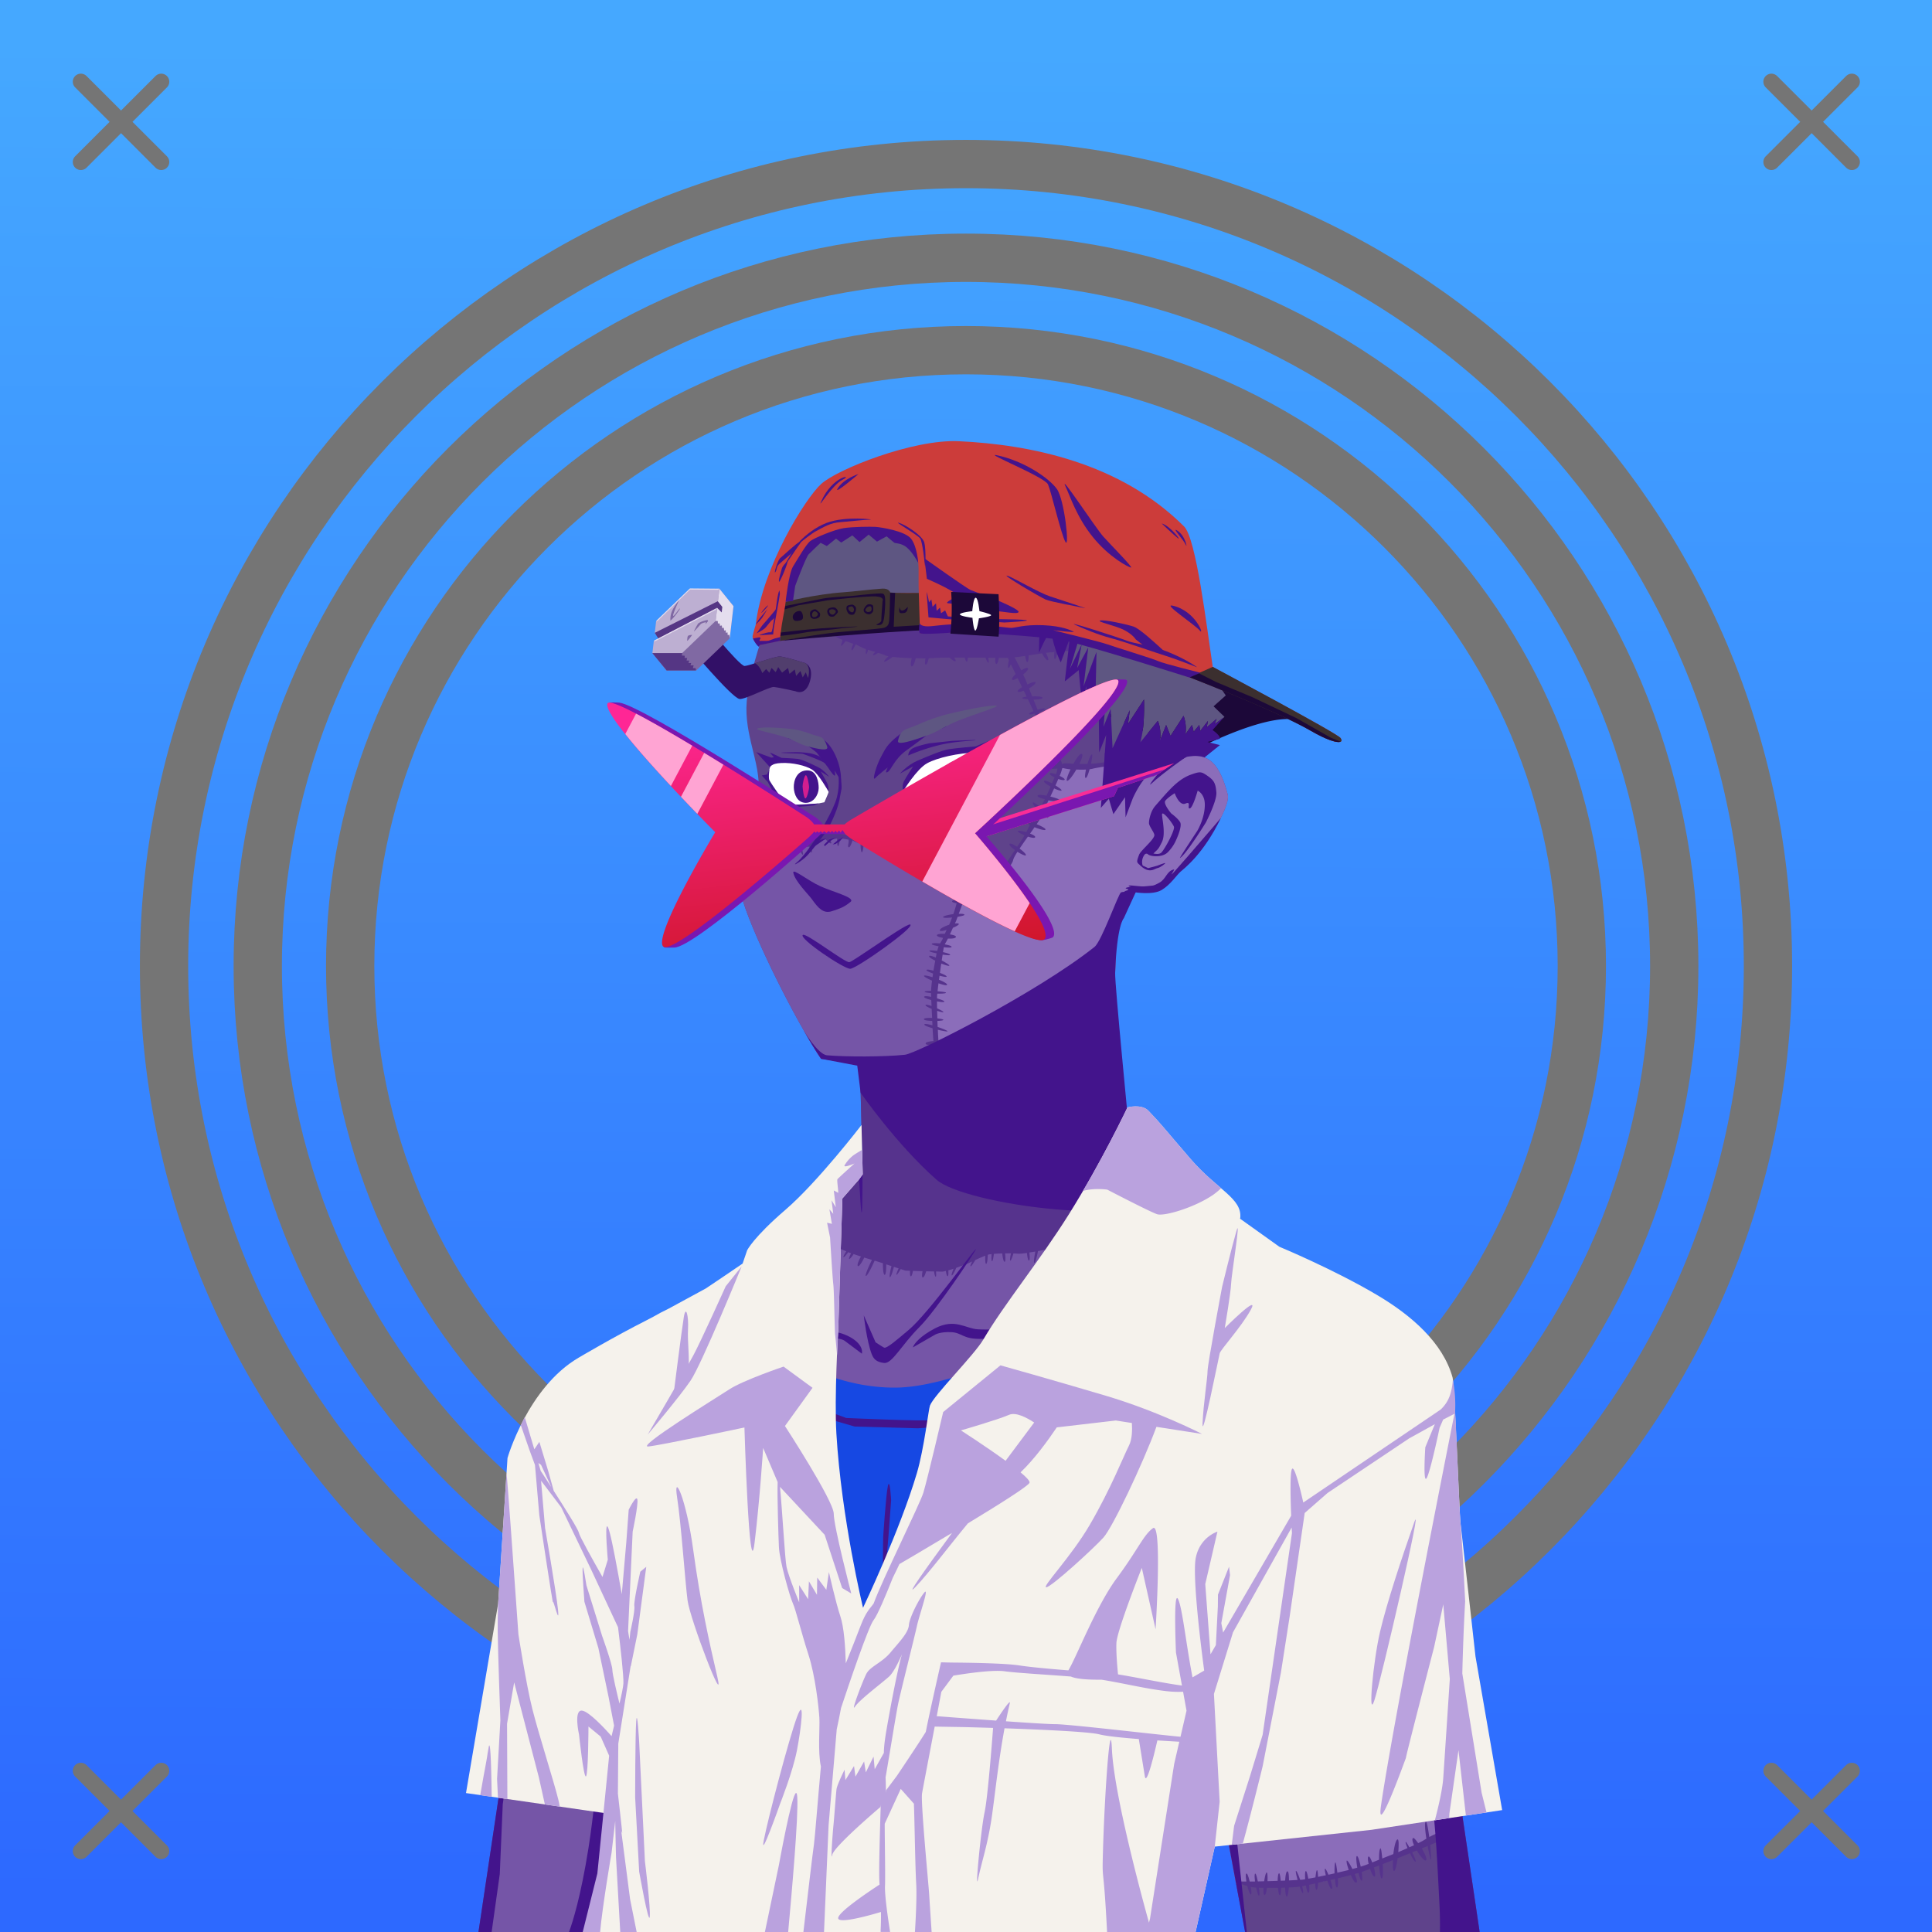 <svg xmlns="http://www.w3.org/2000/svg" xmlns:xlink="http://www.w3.org/1999/xlink" viewBox="0 0 2400 2400"><rect x="0" y="0" width="2400" height="2400" fill="#808080" stroke="none"/><g id='bg'><g id="Afternoon">
<defs>
<linearGradient gradientTransform="matrix(-1, 0, 0, 1, 4188, 1608)" gradientUnits="userSpaceOnUse" id="skyback-linear-gradient" x1="2983.06" x2="2993" y1="-1549.54" y2="747.95">
<stop id="skyback-c1" offset="0" stop-color="#45a8ff"></stop>
<stop id="skyback-c2" offset="0.66" stop-color="#357fff"></stop>
<stop id="skyback-c3" offset="1" stop-color="#2d69ff"></stop>
</linearGradient>
</defs>
<path d="M2400,2400H0V0H2400Z" style="fill:url(#skyback-linear-gradient)"></path>
</g><g id="C01" style="mix-blend-mode: hard-light">
<path d="M203.77,1200c0-550.2,446-996.23,996.23-996.23s996.23,446,996.23,996.23-446,996.23-996.23,996.23S203.77,1750.2,203.77,1200Z" style="fill:#141222;fill-opacity:0;stroke:#757575;stroke-linecap:round;stroke-linejoin:round;stroke-width:60px" transform="translate(0 0)"></path>
<path d="M320.2,1200c0-485.9,393.9-879.8,879.8-879.8s879.8,393.9,879.8,879.8-393.9,879.8-879.8,879.8S320.2,1685.9,320.2,1200Z" style="fill:#141222;fill-opacity:0;stroke:#757575;stroke-linecap:round;stroke-linejoin:round;stroke-width:60px" transform="translate(0 0)"></path>
<path d="M435,1200c0-422.5,342.5-765,765-765s765,342.5,765,765-342.5,765-765,765S435,1622.5,435,1200Z" style="fill:#141222;fill-opacity:0;stroke:#757575;stroke-linecap:round;stroke-linejoin:round;stroke-width:60px" transform="translate(0 0)"></path>
</g></g><g id="person"><g data-name="Layer 1" id="Layer_1"><g id="UN02"><path d="M1233.75,607.69c-9.3-.15-18.39,0-27.19.06C1054,609.23,953,710.53,928.59,863.47c-3.41,21.35.1,40.92,4.44,59.44,5.31,22.61,11.86,43.67,8.56,64.56-6,38-24,80-23,112,.82,26,45.49,120.52,79.82,180.59,7.89,13.82,15.41,26.41,21.53,35.25l48.31,7.13s3.5,135.37,3.34,135.94c-2.62,9.82-27.16,19.71-59.62,51.09s-94.09,72.45-154.56,120.65c0,0-126.43,43.22-176.69,93.47s-32.18,256.78-33.75,325.1L594.38,2400h868.24l5.22-138.16,18.57-185L1546.72,2400h291.34l-61.65-415.12s29.47-306.6-35.53-353.6-153.47-66.4-153.47-66.4-106.63-68.76-124.47-87.35-59.47-52.72-59.47-52.72-4.86-42.31-11.19-104.62c-4.4-43.32-7.9-87.2-7-111.75,2.19-59.87.73-65.6,26-100.63,0,0,18.17,2.15,28.25-1.22s21.42-20.85,27.91-25.56c23-16.69,61.85-77.88,57.68-94-9.65-37.25-23.46-53.11-51.74-46.9,0,0,111.09-202.84-153.26-316.88C1291.31,610.85,1261.64,608.12,1233.75,607.69Z" style="fill:#5f438b" transform="translate(0)"></path><path d="M1603.12,1568.91c-12.33,7.15-27.53,17-27.53,17l-21.25,18-20.59,29.62L1511.22,1687,1497,1743.69l-9.65,61.15-.63,44.41,2.56,54.09,10.5,245.28,35.78,191.72,46.07-.25,61.34-2.78,35.69-12.25,49.62-16.75,40.13-18.4,29-13.38,17.09-34.94-38.12-256.71s29.47-306.6-35.53-353.6C1692.55,1596.34,1631.4,1576.71,1603.12,1568.91Z" style="fill:#8b6dba" transform="translate(0)"></path><path d="M1603.12,1568.91c-.39.23-.78.48-1.18.71l-16.22,12.07-39.06,30.22-8.1,15.87-22.94,50.13L1502,1725.34l-10.12,54-4.29,45.13.57,45-.28,3.62,1.43,30.25,1.63,38.22,28.65,11.88,83.35,26.59,58.65,10.19,59.16,6.9,38.44.69,19-.78-1.81-12.15s29.47-306.6-35.53-353.6C1692.55,1596.34,1631.4,1576.71,1603.12,1568.91Z" style="fill:#56338d" transform="translate(0)"></path><path d="M1499.09,1919.83c2.19.27,1.12,10.47-.69,21.19,1.47.75,3,1.47,4.37,2.25s4.86,2.16,7.45,3.28c3.34-4,6.43-7.16,7.53-6.31,1.62,1.26.59,4.82-1.49,8.94,2,.78,4.5,1.68,6.73,2.53,2.43-3.75,4.61-6.85,5.09-6.72.9.23-.51,3.69-2.47,7.72,4.4,1.65,8.51,3.21,13.42,5-.84-8.36-.94-16,1-15.78,2.56.3,4.85,9.08,6.11,18.18,5.81,2,10.46,3.58,16,5.47.73-7.13,1.7-13.26,2.58-12.59,1.62,1.24,2.07,7.4,2,14.15,3.33,1.12,6.93,2.4,9.89,3.38,2-4.7,4.29-8.51,5.64-7.09,1.08,1.14.53,4.8-.47,8.84,1,.32,2.68.92,3.6,1.22,2.23.72,5,1.47,7.82,2.22,1.73-7.23,4.11-13.89,5.74-13,1.23.66.57,7.4-.76,14.31,2.25.56,4.62,1.09,7.06,1.66,3.51-6,7.29-11.37,8.14-10.38s-.68,6.11-2.83,11.56c5.3,1.17,10.86,2.28,16.44,3.38.9-6.9,2.19-13.19,2.91-12.81.94.49,1.32,6.89,1.2,13.65,3.1.6,5.81,1.13,8.83,1.69,2.06-4.29,4.13-7.87,4.91-7.41s0,4-1.09,8.07c3.94.7,7.65,1.37,11.17,2,.23-4.72.73-8.79,1.75-8.21.7.4,1.47,4.41,2,8.87,4.55.76,7.19,1.15,10.36,1.63,1.15-5.49,2.6-10.23,3.75-9.38,1,.75,1.07,5.17.76,10,.89.12,2.94.47,3.53.53s2.86.15,3.78.22c2.3-5.78,4.85-11,6-11,.87,0-.5,5.35-2.36,11.16,3.62.21,6.8.41,12.44.62,0-6,.58-11.31,2.36-11.31s2.83,5.41,3.24,11.5l6.36.22c.53-5.06,1.35-9.45,2.44-9.25,1.38.26,1.88,4.53,2,9.38,5.13.15,9.52.28,14.69.4-.23-5.87,0-11.15,1.35-10.75,1.12.34,2.5,5.35,3.53,10.85l9.2.18c1.3-5.39,2.76-10.1,3.75-9.65,1.23.56,1,4.9.21,9.75,3.18,0,5.11,0,7.75.06,1.49-5.29,3.28-10,4.58-9.94,1.64.11,1.22,4.76.19,9.91,2.73,0,6.9.07,8.14,0,17.92-1-.33,2.92-9.49,5.59-1.59,5.42-3.59,10.38-5,10.5s-.89-4.32,0-9.31a57.69,57.69,0,0,1-7.71.78c-1.42,5.58-3.14,10.5-4.22,10s-.56-4.85.22-9.81c-1.93.07-4.49,0-6.66.09.29,4.63.13,8.63-1.49,8.88s-2.7-3.93-3.49-8.85c-5.36.05-10.26.09-15.93,0-.54,4.89-1.43,9.13-2.77,9.13s-1.71-4.31-1.74-9.25l-5.86-.16c-.26,5.57-.9,10.57-2.22,11.19s-2.51-4.94-3.13-11.34c-7.33-.29-12.49-.65-15.78-1.1-1.88,4.62-3.75,8.47-4.69,8.07s-.08-4.08,1.2-8.38c-.59-.15-4.38-.83-5.46-1.06-.89,4.81-2.09,9-3.67,8.94s-1.54-4.67-1-9.85c-2.33-.46-5.58-1.08-8.8-1.69,0,4-.33,7.47-1.68,7.88s-2.14-3.83-2.43-8.69c-5.33-1-7.14-1.41-13.39-2.59-2.16,5.68-4.75,10.81-6.33,10.15s-.09-5.67,1.89-11c-2.18-.41-4.28-.85-6.47-1.28-.52,5.66-1.4,10.6-3,10.57s-1.67-5.41-1.27-11.41c-7-1.38-12.86-2.67-18.77-4-2.68,5.24-5.64,9.75-7.82,9.41s-.35-5.3,2.22-10.72c-1.69-.41-4-.86-5.46-1.25-1.4,5.11-3,9.5-4.43,9.59s-1.1-5.09-.15-10.94c-3.09-.89-7.69-2.37-12.11-3.78-2,5.27-4.67,9.89-6.51,9.56s-.76-5.69.94-11.31c-2.64-.86-4.79-1.54-7.67-2.5-.61,8.85-2.09,17-3.86,16.16s-1.73-9.25-1.23-17.88c-4.82-1.6-9.76-3.29-14.88-5,.43,6.84.31,12.9-1.34,13.53-1.92.73-3.93-7.13-5.35-15.78-7.22-2.47-10.83-3.78-17.75-6.19-3.36,5.81-7.07,11.16-8.11,10.6s1.7-6.08,5-11.72l-6.7-2.34c-4.88,7.09-11.2,13.61-13.35,12.31-2-1.2,1.58-8.21,6.08-14.88-3-1-6-2.09-8.51-3-1.9,9.13-3.94,17.2-4.62,17s0-8.78,1-18.28c-4.07-1.46-12.6-4.4-14.87-5.25-17.41-6.49-9.29-11.34-4.37-11.34,3.68,0,12.11,2.86,20.52,6.75C1495.84,1928.88,1497.62,1919.65,1499.09,1919.83Z" style="fill:#56338d" transform="translate(0)"></path><path d="M1068.69,1340.28c.69,26.83,3,117.6,2.9,118.1-2.62,9.82-27.16,19.71-59.62,51.09q-6,5.85-13.38,12.15l29.44,20.32,63.88,22.94,44.87,13.65,33.19-1.94,27.31-7.31,30.72-13.19,44.38-.5,48.78-9.75,62.43-13.65,46.85-16.1,52.9-22c-9.12-6.79-16.83-12.84-20.4-16.56-17.85-18.59-59.47-52.72-59.47-52.72s-3.21-28.86-7.28-67.43c-46-3.63-153.73-12-158.91-9.57C1231.09,1350.67,1076.41,1340.78,1068.69,1340.28Z" style="fill:#56338d" transform="translate(0)"></path><polygon points="1444.43 2180.89 1435.37 1988.57 1332.26 1966.06 1268.78 1948.05 1225.56 1930.04 1202.43 1912.89 1120.43 2062.89 1073.43 2165.89 1042.43 2278.89 1023.26 2400 1435.61 2400 1444.43 2180.89" style="fill:#56338d"></polygon><path d="M1484.28,1494.78l-49.78,20.78-44.59,14.75-24.5,8.78-36.88,5.75s-68.22,9.89-70.5,11.22-27.34-2-27.34-2l-25.35,11.22-22.65,9.85-36.13,1.12-23.15-2.84-40.91-10.78-37.91-13.07s-25.5-15.94-27.81-17.43c-1.69-1.1-10.29-8-16-12.54-34.22,29.89-89.16,67.31-143.34,110.5,0,0-10.63,3.73-26.19,9.79l50.16,51.65,94.12,84.66,65.69,51.22,54,31.75,73,40.09,30.62,12.78,59.66-76.72,85-94.46,54-60.35,56.69-57.19,36.22-38.31,38.81-36.19,14.12-13.06C1523,1522.21,1501.25,1507.35,1484.28,1494.78Z" style="fill:#7555a7" transform="translate(0)"></path><polygon points="762.29 2229.97 768.97 2079.66 652.73 2035.56 625.34 2203.25 605.97 2346.88 597.7 2400 743.05 2400 762.29 2229.97" style="fill:#7555a7"></polygon><path d="M1233.75,607.69c-9.3-.15-18.39,0-27.19.06-104.68,1-185,49-233.09,128.47a229.39,229.39,0,0,0,29.81,27.87c25.08,20,47.38,30.94,81.47,40.35s68.59,11,68.59,11l36.82-2,63.09-2.35,61.59-4.18,27.38-2.85,25.31,1.72,31.5,1.78,35.44,8.32,35.87,12.28,25.16,14.12,1,.91c.73-67.9-31.13-157.29-176.35-219.94C1291.31,610.85,1261.64,608.12,1233.75,607.69Z" style="fill:#56338d" transform="translate(0)"></path><path d="M746.69,1678.25c-25.39,13.57-49.69,29.06-66,45.34-47.44,47.44-34.15,232.69-33.81,310.94l46,21.85,69.28,28.31,8.69-157.81s5.14-43.31,6.62-48.07,5.06-66.81,5.06-66.81l-10.12-59.72-11.88-45.16-4.15-14.56Z" style="fill:#8b6dba" transform="translate(0)"></path><path d="M1482.12,919.94c-4.45,2.57-9.6,5.45-12.59,6.81-5.49,2.49-28.94,8.5-28.94,8.5s-41.91,9-45.15,11-34.49,5.23-42.56,6.53-33.85-2.09-33.85-2.09l-14.84,31.5-15.63,31-21.09,34.63s-14,24.29-17.53,27.25-15.38,14.49-22.47,18.62-31.63,17.16-31.63,17.16l-7.68,21.28s-12.72,30.48-15.38,35.5-9.76,37.24-11.53,44.63.69,41.65.69,41.65l3.59,57.16c-1.2,9.24,17.81,38.69,17.81,38.69l204.85-74.85c-2.13-26.5-3.49-50.61-2.91-66.4,2.19-59.87.73-65.6,26-100.63,0,0,18.17,2.15,28.25-1.22s21.41-20.85,27.91-25.56c23-16.69,61.85-77.88,57.68-94-9.65-37.25-23.46-53.11-51.74-46.9A173.2,173.2,0,0,0,1482.12,919.94Z" style="fill:#8b6dba" transform="translate(0)"></path><path d="M1029.5,1036.84c-7.67-.67-14.53,7.35-14.53,7.35l-26,4.19s-41.16,8.15-64,7.28c-3.89,15.64-6.76,30.59-6.35,43.81.82,26,45.49,120.52,79.82,180.59,7.89,13.82,15.41,26.41,21.53,35.25l48.31,7.13s.3,12.18.37,15.18C1115.28,1323.29,1161,1307,1161,1307l.53-26.16-2.87-45.37,7.59-46.69,8.66-23.31s17.6-42.82,15.56-40.91,3.19-17.09,3.19-17.09-11.73-20.07-13.54-23-13.29-22.12-19.15-27.75-18.5-10.16-18.5-10.16l-28.85-4.28-43.53,3.16-10.59-4.94S1037.17,1037.52,1029.5,1036.84Z" style="fill:#7555a7" transform="translate(0)"></path><path d="M979.88,732.72c-.72-.44-3,.57-5.44,1.94-1.25,2-2.45,4.11-3.66,6.18.26-.16.46-.23.72-.4,2.27,2.19,4.57,4.41,6.72,6.65-1.1,3-1.72,6-.81,6.57s2.12-1.62,3.37-4.19c1.3,1.29,3.38,3.13,5.16,4.78-1.7,1.55-2.93,3-2.35,3.56s2.47-.25,4.57-1.5c2.55,2.32,4.18,3.89,6.93,6.25-3.38,1.55-6,3.07-5.47,4s4.47.09,8.76-1.37c3.61,3,7.38,6.19,9.68,7.84-1.88,1.94-3.32,3.78-2.65,4.35s2.9-.78,5.25-2.5c3.08,2.07,6.14,4,9.15,5.75-.36,1.78-.52,3.19-.15,3.18.58,0,1.27-.91,2-2.15,3.75,2.14,6.4,3.64,9.37,5.22-1.09.87-5.74,3.77-5.18,4.13s6.07-2.12,7.74-2.76c1.89,1,4.63,2.47,5.69,3.16a49.11,49.11,0,0,0,7.14,3.38c.58.23-2.26,7.19-1.49,7.48,1,.39,5.53-5.9,5.53-5.9l9.52,3.39s-3.46,7.1-1.74,8c1.08.57,4.78-7.33,4.78-7.33s9.11,4.88,12.54,5.88c.27,1.93-.38,5.91.32,6.25s2.16-3.46,2.4-5.4c3.1.91,6.11,1.83,9.06,2.75-2,1.69-3.35,3.17-2.53,3.75s3.32-.79,6-2.69c4.06,1.3,7.45,2.48,9.22,3.28a19.13,19.13,0,0,0,3.75,1c-3.15,2.84-5.67,5.42-5.43,6.47.29,1.33,5.29-1.84,10.53-5.72,6.47.82,15,1.31,23.75,1.6-1.25,5.07-1.87,9.87-.07,10.18s3.75-4.68,4.94-10.09c4.51.09,8.38.18,12.16.13-.77,4.23-1,7.93.47,7.78s2.62-3.8,3.62-7.94c2-.08,4.58-.09,5.94-.22,3.3-.32,10.77-.48,19.81-.53,3,2.67,5.87,4.78,7.22,4.41,1.14-.32.18-2.14-1.53-4.41,4.25,0,8.58,0,13.19,0,.76,2.61,1.64,4.81,2.59,4.91s1.19-2.14,1.22-4.88c9.57,0,13.88,0,22.06.12,1.4,3.57,2.75,6.39,3.53,6.22s.48-2.82-.12-6.18l8.72.06c-.2,4.18-.05,7.73,1.43,7.53s2.31-3.56,3-7.5c2,0,7.71.08,8.66.06.5,0,1.67-.18,2.31-.22.33.66,1,2.07,1.5,3.07-1,4.65-1.59,8.77-.69,9.59.7.63,1.86-1.52,3.1-4.69,2.66,5.38,4.58,9.26,6.09,12.47-3,2.68-5.29,5.33-4.47,6.66s3.61,0,6.81-1.81c1,2.09,3.41,7,5.5,11.31-3.44,2.21-6.16,4.39-5.31,5.5s3.9.18,7.38-1.22c1.51,3.09,2,4.18,3.62,7.47-2.85.42-5.1.93-5.53,1.59-.55.85,2.88,1.38,7.06,1.66,2.9,6,5.05,10.45,7,14.72-3.19,1.37-5.81,2.77-5.32,3.62.6,1,3.5.47,6.75-.5.49,1.07,1.75,3.61,2.07,4.35.51,1.21,2.53,5.26,3.5,7.34-4.32.65-8.2,1.42-8.94,2.22-1,1,4.39,1.15,10.34.75,2,4.24,3.68,7.82,6.28,13.25-3.26,2.71-5.88,5.35-5,6.28s3.57-.73,6.57-2.84c.61,1.28,1,2.22,1.65,3.5-4.2,2-7.81,4.07-7.09,5.15s4.58-.12,8.69-1.78c2.1,4.43,3.88,8.28,5.4,11.66-4,1.18-7.37,2.42-7.69,3.47-.36,1.2,4.08.67,9.07-.35.69,1.62,1.77,4,2,4.81a42.6,42.6,0,0,1,1.34,5.1c-6.44.64-12.3,1.79-12.25,3.87s6,2.14,12.44,1.47a25.61,25.61,0,0,1-1.94,7c-3.55-1.22-6.87-2-7.53-.84s2.29,3.16,5.91,4.84c-.87,1.83-2.17,5-3.22,7.41-4.69-2.38-9.23-4.2-9.94-2.88s3.44,4.3,8.22,6.84c-1.65,3.9-3.15,7.09-5.09,11.26-5.77-1-11.05-1.44-11.22.18s4.13,3,9.09,4.25a88.82,88.82,0,0,1-5.72,10c-4.41-3.79-8.81-6.83-9.25-5.75-.54,1.33,2.74,5.6,6.56,9.72a99.84,99.84,0,0,0-8.46,14.56c-3.62-1-6.65-1.65-6.75-.62s2.12,2.46,5,4c-1.51,3.11-3,6.1-4.41,9-5.28-1.47-10.55-2.28-10.59-1.28,0,1.22,4,3.4,8.4,5.21a57.6,57.6,0,0,1-3.37,5.66c-1.48,2-3.83,5.71-5.78,8.66-4.37-2.88-8.7-5-9.5-3.47s2.7,4.54,6.81,7.44c-3.91,5.95-7.69,11.63-11.25,16.59-3.7-3.24-7.51-5.81-9.37-4.72-2.11,1.23,1.27,5.43,5.68,9.34-.59.7-1.39,1.85-1.87,2.32a31.07,31.07,0,0,1-2.85,2.12c-3.4-3.76-6.88-6.91-8-6.25s1.43,4.53,4.66,8.56c-5.53,3.3-12.82,6.73-19.78,10.38-1.22-3.71-2.56-6.8-3.72-6.53-1.53.34-1.47,4.39-.85,8.87-2.15,1.17-4.25,2.28-6.18,3.19-.76-4.88-1.89-9.23-3.06-9.22-1.81,0-2.2,5.55-1.88,11.35-4.72,2-8,3.09-8,3.09l-2.84-4.81c2.56-3,4.53-5.77,3.81-7.07-.48-.86-3.06,1-6,3.44-1.5-2.55-2.56-4.31-4.62-7.78,2.85-1.38,5.24-2.85,5-3.84s-3.3-.15-6.69,1c-1.2-2-1.61-2.74-2.69-4.53-.85-1.42-1.77-2.79-2.62-4.19,2.62-4.2,4.76-8.31,4.12-9.44-.39-.69-3.16,2.49-6.06,6.34-1.72-2.76-3.44-5.53-5.31-8.24,1.64-3.39,2.78-6.45,1.93-6.69s-2.24,1.64-3.84,4c-1.41-1.94-2.9-3.9-4.47-5.81,4.12-1.87,7.68-3.84,7.41-4.82s-5,0-9.88,1.82c0,0,0-.05,0-.07a32.72,32.72,0,0,0-11.56-8.09c1.66-4.08,2.94-7.84,2.34-8.44-1-1-3.29,2.69-5.47,7.07-2.58-1-5-1.73-7.43-2.38.47-5.3.36-10.37-.94-10.66-1.13-.25-2.45,4.37-3.37,9.47l-.35-.09c-2.47-.7-7.27-1-12.72-1.25-1-4.08-2.37-7.75-3.34-7.72s-.89,3.59-.38,7.59c-3.91-.08-7.78-.08-12,0,0-3.78-.32-7-1.15-7-.65,0-1.35,3.24-1.91,7.1-3.79.1-7.19.27-10.62.47-1.44-4.58-3.27-8.71-4.57-8.5-.92.14-.45,4.25.47,8.71-1,.08-2.28.14-3.19.22-3.28.29-8.42.52-12.68.81-.09-3.95-.37-7.33-1.19-7.56-1.21-.34-1.93,3.42-2.34,7.82-4.66.29-10.41-3.86-10.41-3.86-1.31-5.08-4.26-12.6-5.28-12.38s0,7,1,11.89c0,0-7.62-1.9-10.85-1.86,0-3.66-.26-6.85-1.1-6.78s-1.63,3.19-2.18,6.75c-3.74,0-7.41,0-10.29-.19-1.25-.07-3.47.08-5.56.19-3.4-3.58-1.36-6.67-2.18-6s-4.51,3.27-2.35,6.31c-3.25.28-8.59,8.1-12.69,8.58-.85-4.27-1.92-8-3-7.94-.92.06-.74,4-.19,8.38-3.45.42-7.32,1-11.06,1.47-1.48-3.52-2.9-6.44-3.54-6.1s-.18,3.24.76,6.5c-3.28.45-6.21.77-9.54,1.25-2.43-4.36-4.9-8.14-5.53-7.65-1,.75.24,4.27,2,8.12-7.73,1.13-9.69,1.49-16.37,2.53-2.2-3.32-4.78-7.06-4.78-7.06-1.65-.16-.54,3.54,1.25,7.62-5.49.87-11.09,1.67-14.41,2.19-5.65-4.8-8.28-8.7-10.69-9.83s1.07,5.32,1.07,5.32,0,1.61,4.21,5.39l-5,.75a36.25,36.25,0,0,1-7.5-.38c-.44,1.78-.93,3.59-1.34,5.35,5.72,1.17,13.54.29,20.69,0,5.23,4.27,10.07,7.87,11.47,7.56s-2-4-6.5-8.22c3.16-.47,6.89-1.11,11.25-2,2,3.17,4,5.8,5.37,5.59s.14-3.06-1.62-6.34c5.45-1.12,10.81-2.13,15.78-2.88,2.48,4.29,5,8,5.9,7.47s-.57-4-2.4-7.94c1.29-.14,2.85-.41,4-.46s3.42-.32,4.68-.41c1.84,4.69,3.95,9,4.91,8.94s-.21-4.48-1.78-9.19c3-.24,6.23-.51,9.91-.84.86,4,1.85,7.41,2.68,7.34s.75-3.59.38-7.59c5.63-.52,11.89-8.35,17.19-8.8,2.82,3,5.55,5.41,6.75,5,1-.36-.28-2.66-2.22-5.38,4.17-.32,7.36-.49,9.78-.53-.1,3.52,0,8.77,1.1,9.18s2-5.27,2.43-9.36c2.47,0,10.55,1.45,10.55,1.45,1.06,3.79-1.73,8.29.25,9.4s4.82-8.54,4.82-8.54,5.82,3.77,10,3.48c-.07,5.52.32,10.86,1.47,11.28s2.16-5.41,2.44-11.53c6-.42,11.4-.73,17.19-1.09,1.27,4.25,2.78,7.92,4,7.41s.78-3.86,0-7.66c3.19-.19,5.94-.35,8.69-.47-.42,5.4-.33,10.67,1,11s2.29-5.27,2.66-11.06c3.55-.12,7.78-.32,9.5-.19,1,.08,2.49.35,3.69.5.89,3.64,2,6.82,3.19,6.75s1-2.93.59-6.25c3.59.58,7.29,1.36,11.09,2.31-.24,4-.12,7.4,1.13,7.44s2.13-2.86,2.9-6.37c2.06.58,4,1.22,5.75,1.87-1.52,4-2.63,7.69-1.9,8.25s3-2.94,5.06-7.12a21.36,21.36,0,0,1,5.56,3.12c.49.43,1.35,1.31,2,1.91-2.81,1.44-5,2.84-5,3.81s3.61.19,7.69-1.19c2.4,2.48,5.08,5.44,7.81,8.78-2.16,4.2-3.81,8.32-2.88,8.69s2.87-2.57,4.94-5.94a84.27,84.27,0,0,1,5.19,7.28c-2.68,4.09-4.92,8.06-4.28,9.07s3.35-2.05,6.15-5.82a35.81,35.81,0,0,1,1.76,3.85c.31.83.76,1.65,1.15,2.47-2.44,1.25-4.39,2.47-4,3.18s2.72.28,5.38-.5a108,108,0,0,0,6.28,9.35c-4.13,4.18-7.88,8.8-7.35,10.22s5.46-1.93,10-6.19c2,3.17,3.59,6.11,3,8.5-.14.62-.94,3.38-1.31,4.81-3.28,0-6.16.35-6.81,1.56s2.11,2.13,5.62,2.66c-1.14,4.1-2.26,8-4.15,13.47-6.28.84-12.42,2.28-12.69,3.62s5.21,1.17,11.12.57c-.88,2.37-1.73,4.76-2.71,7.06-.32.75-.61,1.3-.94,2-5.62,1.83-11.14,4.52-11.56,6.72-.33,1.72,3.79,1,8.5-.31-.8,1.61-1.58,3.31-2.32,4.81-4.52-.1-8.73.19-9.62,1.37-1.17,1.56,2.67,2.85,7.34,3.69-.24.58-.31,1.07-.53,1.63-1.08,1.94-2.1,3.68-3.06,5.31-5.17-.52-10-.55-10.28.53s3.84,2.08,8.53,3a36.86,36.86,0,0,0-1.78,5.78c-5.3-.7-10-1-9.75,0s4.33,2,9,3c-.33,1.48-.67,3.51-1,5.19-4.2-1.73-7.86-2.91-8.32-1.72s3.22,3.39,7.6,5.59c-.79,4.17-1.48,8-2.19,12.44-4.54-1.17-8.53-1.86-8.72-.81s3.68,2.75,8.19,4.37c-.24,1.62-.44,3.05-.66,4.6-5.12-1.61-9.78-2.71-10.53-1.88s4.18,3.57,9.94,6.13a121.89,121.89,0,0,0-1.19,12.65c-4.48,0-8.27.2-8,1.07s3.74,1.35,7.84,1.75c.06.51.16,3.71.22,4.62-4.52-.86-8.5-1.28-8.68,0s4,2.7,8.84,4c.1,2,.23,4.72.34,7.44-3.64-1.28-6.88-2.17-7.44-1.25s3.2,2.91,7.6,4.71c.17,4.49.31,6,.53,11.29-5.49-.16-10.54.21-10.16,1.65s5.18,1.89,10.32,2.06c.08,1.84.19,3.63.28,5.47-5.25-1.42-9.91-2.33-10.1-1.06s4.71,3.06,10.25,4.69c.3,5.87.67,10.9,1.07,15.94-5.16.39-9.7,1.24-9.69,3.06s4.81,2,10.12,1.75c.14,1.45.22,3.39.38,4.65-4.87-.56-9.1-.75-9.38.35s4.5,2.5,10,3.65c.39,2.71,1.11,6.79,1.78,10.69-5.09-.1-9.7.42-9.65,2s5.1,2.45,10.47,2.94c.42,2.34.77,4.25,1.25,6.81-8.17-2.39-15.81-3.89-15.32-2.25s8.21,4.38,16.16,6.78c.8,4.28,1.68,8.67,2.56,13.22-6.19-2.55-11.76-4.4-12.56-3.31-.93,1.25,6,5.37,13.69,9.28,1.26,6.44,1.94,9.66,3.19,15.84-5.78.74-11.19,1.91-10.82,2.91s5.8.64,11.41-.06c.48,2.4.75,3.7,1.22,6-7.16,1.51-14,4.33-13.1,6.43.82,1.93,7.69,1.41,14.41.07.55,2.64,1.12,5.35,1.59,7.62-8.6-1.48-16.27-2.49-16.21-1.91s8,2.85,16.84,5.1c.77,3.65,2.29,11.27,2.75,13.31,3.52,15.69,9.07,10.91,9.75,7.06.51-2.86-.92-10.36-3.31-18.18,9.44,2.12,18.11,3.74,18.15,2.53.06-1.79-9.42-4.29-19.47-6.35-.47-1.38-.91-2.78-1.43-4.12s-1.31-4.49-2-6.88c4.13-1.3,7.44-2.71,6.81-3.84-.92-1.67-4.32-2-8.38-1.72-.44-1.8-.91-4-1.37-6.06,3.76-.68,6.89-1.4,6.84-1.81-.08-.78-3.45-.79-7.4-.57-.9-4-1.77-7.69-2.69-12.09,7.52,3.36,14.5,5.91,14.56,4.31.08-2.09-7.63-6.72-15.78-10.65-1.06-5.2-1.82-9.31-2.78-14.28,6.62,1.73,12.37,3,11.88,2.06-.91-1.67-6.48-4-12.66-6.19-.56-3-1.24-6.18-1.72-8.81,4.58-.07,8.39-.59,7.28-2.1-.89-1.21-4.33-2-8.16-2.5-.15-.87-.48-2.37-.62-3.18-.35-2-.64-4.43-.94-6.85,6.85,1,13.27,1.32,12.69-.25-.44-1.17-6.69-2.86-13.19-4.06-.2-1.94-.35-4-.53-6,6-.79,11.38-2,10.59-3s-5.68-1.45-11-1.53c-.33-4.52-.55-9.2-.78-13.91,6.42,1.53,12.33,2.56,12.09,1.88-.32-.9-6.11-3.28-12.31-5.38-.12-2.62-.23-4.9-.32-7.44,4.21-.21,7.75-.67,7.44-1.43s-3.62-1.31-7.5-1.75c-.1-3.31-.19-6.4-.25-9.35,4.35,1.35,8.14,2.26,7.75,1.28-.27-.68-3.84-2.58-7.84-4.43-.06-3.8-.07-6-.06-8.6,5.16.89,9.71,1.27,9.09.1s-4.58-2.51-9.06-3.85c0-.73,0-2.43,0-2.9s.27-2.3.34-3c5.6.09,10.72-.21,10.84-1.15.09-.69-5-1.35-10.53-1.78.31-2.9.57-5.44,1.16-9.91,5.48,1.9,10.41,3.2,10.66,1.81s-4.56-4-10.07-6.25c.22-1.63.45-3.31.69-5,4.7,1.22,8.85,2,8.81,1.1,0-1.17-3.9-2.94-8.31-4.6.57-4,1-7.51,1.66-11.59,5.32,2.08,10.21,3.6,10,2.44-.16-1-4.56-3.71-9.44-6.28q.57-3.77,1.13-7.26c5.11.74,9.61,1.13,9.34.22-.35-1.14-4.37-2.35-8.91-3.34.4-2.49.69-4,1-6.06,5,.55,9.62.7,9.72-.35.12-1.26-4-2.39-8.59-3.25,1.24-2,2.57-4.26,4-7.15,4.53.18,8.79-.11,9.81-1.69s-2.74-2.81-7.34-3.5c1.53-3.24,2.5-5.41,3.75-8.19,4.26-1.87,7.89-3.82,7.22-4.93-.43-.73-2.3-.77-4.72-.41.34-.78,1.2-2.67,1.44-3.19.4-.91,1.32-3.62,1.9-5.12,4.52-.79,8.38-1.68,8.44-2.47.09-1.15-3.14-1.38-7.06-1.25,1.7-4.58,2.89-7.53,4.59-12.41,4.47,0,8.65-.3,9-1.28s-3.3-2.2-7.59-2.91c1.13-3.28,2.84-8.12,2.84-8.12s2.45-1.28,3.5-1.88c.76,4.29,1.79,7.87,3.19,7.44,1.58-.48,1.81-5.06,1.53-10,2-1,4.39-2.11,6.85-3.22,1.22,4.38,2.79,8.26,4.46,8.38,1.91.13,1.64-5,.57-10.47,1.94-.78,3.88-1.6,5.81-2.22,4.88-1.57,10.8-5.35,16.28-9.81,3.33,3.52,6.54,6.46,7.31,5.78s-1.44-4.44-4.37-8.28c2-1.77,3.89-3.58,5.59-5.41,3.83,2.76,7.53,4.9,8.47,4s-1.78-4.36-5.09-8c2.45-3.16,4.19-6.16,4.68-8.53.43-2,2.49-5.71,5.29-10.09,4.88,3,9.89,5.37,10.46,4.31.66-1.21-3.28-5-7.78-8.31,3.15-4.7,6.62-9.67,10.35-14.88,4.28,1.35,8.28,2.16,8.93.84s-2.43-3.1-6.28-4.56c2-2.76,3.84-5.42,5.6-7.94,6.48,2.62,13.45,4.5,13.62,2.85.16-1.46-5.28-4.31-11-6.63,3.27-4.82,5.68-8.67,6.25-10.65.07-.23.49-1.12.59-1.41,3.34,2.85,6.42,5,7.38,3.78s-1.83-4.8-5.38-8.4c1.55-3.53,3.29-7.44,5.88-12.88,7,1.34,14.2,1.82,14.47.34s-5.74-3.56-12.19-5.09c1.66-3.47,3-6.54,4.69-10.09,4.29,1.9,8.34,3.32,9.15,2.59s-3-3.61-7.5-6.31c1.28-2.78,2.41-5.43,3.5-8,3.59,1.17,7,1.92,7.85,1s-2.29-3.06-6.09-4.88a65.09,65.09,0,0,0,3.24-9.56c.3,0,.5-.14.79-.19a67.91,67.91,0,0,0,9.43,1.66c-3.68,7.76-6.09,14.81-3.9,14.22,2.45-.66,7.08-7,11.12-14,4.25.15,8.42.22,12,0-1.16,5.64-1.74,10.59-.28,10.44s3.23-5.17,4.78-10.81a28.21,28.21,0,0,0,3.47-.6c2.71-.75,8.71-1.76,16.28-2.9.81,4.63,1.81,8.6,3.1,8.12s1.28-4.32,1-8.69c2-.29,4.24-.63,6.37-.93-.38,4.64-.31,8.88.78,9.21,1.27.39,2.61-4.48,3.5-9.81,5.74-.81,10.87-1.57,16.75-2.4.81,5.57,1.92,10.36,3.07,9.34s1-5.18.68-9.88c5.79-.82,11.45-1.67,16.32-2.43,3.57,5.54,7.62,10.51,9.12,10s-.76-5.64-3.66-11c3.11-.55,6.5-1.11,8.38-1.57.68,4.66,1.6,8.75,2.66,8.57s1.22-4.62.9-9.47c2.58-.79,6.16-2.06,10.31-3.63,1.62,4.13,3.42,7.62,4.72,7.22s.21-4.26-1.31-8.5c3.41-1.32,7.37-2.94,11.22-4.5,2.47,5.51,5.17,10.24,6,8.88.68-1.17-.64-5.61-2.41-10.29,2.79-1.13,4.88-2,7.72-3.15,0,.7.08,1.2.09,1.87,1.27-3,2.6-6.42,4.07-10.47-.27-3.62-.74-6.66-1.72-6.9s-1.7,3.85-2.13,8.59c-2.83,1.24-6.14,2.55-10.53,4.19-2.22-4.71-4.52-8.61-5.37-7.66s.43,4.67,2,8.94c-3.87,1.41-7.45,2.73-11.44,4.09-1.89-4.19-3.75-7.82-4-7.5-.7.9,0,4.55,1,8.5-3.22,1.08-6.26,2.08-9,2.94-.65-4.07-1.43-7.61-2.25-7.94-1.23-.49-1.4,3.93-1.16,8.94-2.14.63-4.79,1.41-6.06,1.69-.88.19-4.07.71-5.44,1-3-4.47-6.12-8.16-7.53-7.22-1.06.7.31,4.19,2.31,8.12-4.3.76-7.79,1.45-13.4,2.38-.84-5.7-2-10.82-3-10.66-1.19.2-1.17,5.57-.75,11.31-6.2,1-10.09,1.72-15.41,2.63.29-3.89.3-7.25-.63-7.69-1.41-.67-2.68,3.54-3.56,8.41-2.36.41-6,1-7.68,1.31-1-6.16-2.84-11.85-4.66-11-.56.27-.35,5.92.28,11.72a136.8,136.8,0,0,1-17.22,2c1.29-6.24,2.06-11.93,1.1-11.69-1.6.41-3.74,5.89-5.5,11.85-3.8.09-7,.09-10.07.09,3.16-6.55,5-12.22,2.75-12.59s-6.37,5.5-10.22,12.43c-2.8-.16-11-1.12-12.43-.31-.34.19-.72.45-1.1.69h-.37c-.76-2.51-2.16-6.16-4-10.66,5.48-1.51,10.56-3.37,10.31-4.62-.17-.88-5.85-.09-11.69,1.25-1.74-4.19-3.58-8.33-5.56-12.53,3.68-1.93,6.78-3.92,6.35-4.82s-3.91.26-7.79,1.66c-.89-1.83-1.67-3.11-2.53-4.72,4-3.47,7.54-7.22,7-8s-4.62,1.72-8.78,4.66c-.37-.65-.84-1.6-1.19-2.16-1-1.64-2.65-5.23-4.12-8.34,4.62-.55,8.78-1.28,9.28-2.16.86-1.52-4.74-1.61-10.84-1-1.73-3.82-3.54-8.12-5.47-12.72,4.16-1.77,7.88-3.82,7.5-4.72s-4.61,0-8.94,1.41c-2-4.94-3.21-7.83-5.13-12.63,5.69-.14,11.09-.73,11.19-2.19.12-1.73-6.36-2.14-12.81-1.84-1.54-3.88-2.79-7-4-10,4.62-2.73,8.64-5.86,8.06-7.53-.42-1.22-5.13.4-10,2.69-.53-1.35-1.87-4.73-2.22-5.6-.88-2.19-2.08-4.45-3.12-6.72,4-3.32,7.19-6.81,5.78-8-1.13-.93-4.52.63-8.13,2.81-2.86-5.82-5.81-11.48-8.28-16.16,4.06-.5,8.57-1.15,13.1-1.81.65,4.3,1.57,7.88,2.81,7.62s1.52-3.93,1.53-8.24c8.66-1.31,14.64-2.28,16.56-2.6,2.59,4.7,5.62,8.88,7.28,8.56s-.1-4.62-2.4-9.22c1.26-.12,5.45-.46,10.56-.93-.41,4.65-.38,8.73.69,8.72s2.34-4.29,3.37-9.1c5.94-.53,10.75-.86,15.66-1.22.24,5.61,1.08,10.84,3,10.6s2.18-5.48,1.72-11c.63,0,2.09-.2,2.59-.22s2.42,0,3.32,0c-.86,4.8-1.27,9.14,0,9.28s2.78-4.34,3.93-9.31c4,0,8.69.09,14.63.25,1.45,4.72,3,8.76,4.22,8.69s.82-4,.09-8.57c5.13.18,10,.47,15.31.82-.19,5.29,0,10.23,1.38,10.75s2.18-4.72,2.59-10.47c6.83.52,13.37,1.12,18.66,2,1.4,4.32,3,8.15,4.5,8.44s.93-3.29-.06-7.5c.6.14,1.39.22,1.93.37,3.55,1,8.86,2.33,13.32,3.47-.8,5.87-1.12,11.58.59,12.13s2.75-5.07,3.22-11.13l3.72.94c.47,2.74,1.14,5,2.09,5.09s1.38-1.72,1.66-4.09c4,1,7.31,2,11.25,3.09-1.29,5-2,10-.91,10.69s3.85-4,5.75-9.25c3.55,1.06,7,2.12,10.09,3.22.07,4.36.46,8.09,1.66,8.28s2-2.88,2.63-6.69c1.89.78,3.63,1.57,5.09,2.35l2,1.06c-1.89,4.62-3.13,8.78-1.62,9.37s3.7-2.84,5.87-7c4.45,2.4,9.21,5,14.69,8-.89,5-1.32,9.48-.06,10.69s2.77-3.14,4.09-8.47c1.36.76,2.62,1.52,4,2.28.07-2.81.11-5.64.06-8.53-.82-.43-1.58-.88-2.41-1.31,1.15-6.8,1.82-13.3.91-13.35-1.14-.06-3.19,5.22-4.88,11.19-4.18-2.18-8.66-4.54-13.31-7,2.29-5.72,3.94-11.29,3.13-11.87-1.17-.84-4.54,4.07-7.53,9.68-2.82-1.43-5.8-2.83-9-4.12.48-6.77.14-13.49-1.41-13.44-1.78.06-3,5.61-3.59,11.59-2.78-1-5.58-2-8.5-2.9.41-2.58.39-4.66-.63-5.25s-2.42,1.29-3.66,4c-4.52-1.33-9.08-2.52-13.65-3.63-.35-4.44-1.18-8.64-2.56-8.87s-1.74,3.59-1.76,7.84c-1-.24-1.93-.4-3-.63-.05-4-.29-7.42-1-7.53-.28,0-1.06,3.13-1.84,6.94-6.55-1.4-12.64-2.65-18.16-3.59-1.88-5.56-4.19-10.81-5.34-10.78-.93,0-.29,4.83.91,10.09-3.44-.55-7.41-1.23-9.91-1.56s-4.56-.34-6.75-.44c0-5.13-.35-9.68-1.31-9.41s-1.84,4.47-2.41,9.16c-6.4,0-11.47.65-16.53.94-1.62-7.32-4.15-14.88-6-14.69-1.63.17-.64,7.5,1.13,14.63a40.52,40.52,0,0,1-5.5-.29,54.22,54.22,0,0,0-6.85-.28c.85-5.16,1.21-10,.19-10.19s-2.85,4.81-4.19,10.26c-2.3,0-4.61.11-7.37.24-.73-4.61-1.75-8.74-2.63-9s-1.45,4.22-1.59,9.26c-4.48.24-9.66.64-14.69,1,.82-5.47,1.13-10.57-.06-10.41-1.87.25-3.38,5.33-4.31,10.72-5.42.4-8.51.56-13.88,1-2.67-4.41-5.47-8.21-6.34-7.6s.07,4.15,1.69,8c-6.48.55-9.17.75-14.29,1.19-.53-6.34-1.61-12.36-2.62-12.19-1.92.33-2.46,6.4-2.22,12.63-3.84.33-8.55.68-12.44,1,1-4.65,1.49-8.5.5-8.28s-2.79,4.12-4.37,8.62l-1.06.09c-1.76,0-8.56.31-13.85.54.12-5.28-.36-10-2-9.47-.68.21-1.67,4.69-2.44,9.62-4.14.17-6.72.25-11,.38-1.88-6.83-4.53-13.69-6.16-13.5-1.47.17-.19,6.93,1.81,13.59-6.45.15-12.19.23-14.56-.06-1.09-.13-3.58,0-5.66,0-.73-3.92-1.9-7.31-3.62-6.6-1.06.45-1.12,3.4-.81,6.66-5.23.24-10.7.68-16.78,1.22-4.82-4.77-10.65-9.34-12.29-8.75-1.09.39,2.28,4.91,6.41,9.37-5.43.55-11.91,1.14-14.53,1.57a48.69,48.69,0,0,1-5.25.06c1-5.56,1.41-10.92.66-10.56-1.61.76-3.52,5.64-4.85,10.62-3.67-.18-7.9-.54-12.22-1,.56-4.25.74-8-.19-8.37-.77-.28-2.38,3.5-3.87,7.87-6.7-.85-12.65-1.82-17.34-2.78,3.53-3.23,6.2-6.07,4.9-6.47-1-.3-5.11,2.35-9.53,5.53l-.09,0c-2.07-.55-9.13-2.35-13.81-3.53,2.22-2,5.21-4.59,5.21-4.59-.84-.11-4.33,1.71-8,3.9-6.2-1.56-10.28-2.62-17.44-4.47-.21-.79-.39-6.84-.77-6.83s-1,5.81-1.26,6.3c-3.86-1-7.65-2-11.11-2.92-.59-.16,2-7.09,1.37-7.24-1-.26-3.74,6.62-4.63,6.37-2.7-.75-9.92-3.28-9.92-3.28s2.53-5.71,1.77-6-4.88,5.1-4.88,5.1-7-3.46-10.16-5.42c2.89-1.69,5.27-3.56,4.44-4s-4.22.69-7.28,2.21c-4.09-2.67-8-5.56-11.72-8.37.47-2,.71-3.73,0-4.19s-1.4.94-2.16,2.69a63,63,0,0,0-5.9-3.94c1.35-1.5,2.26-2.79,1.62-3.12-.8-.42-2.44.37-4.25,1.53-3.1-1.79-6.2-3.64-9.25-5.6,5.3-2.26,10-4.76,9.47-5.43-.82-1-7.4.61-13.5,2.81a37.29,37.29,0,0,1-6.09-5.69c-.39-.46-1-1-1.44-1.53,2.75-2.3,5-4.74,4.12-5.47-.56-.46-3.47,1.11-6.37,3.06-2.27-2.4-4.56-4.77-7.16-7.25.64-2.13,1-3.88.44-4-.79-.12-1.69.67-2.59,1.91-2.28-2.13-3-2.81-4.88-4.47C978.52,735,980.52,733.12,979.88,732.72Z" style="fill:#56338d" transform="translate(0)"></path><path d="M1538.91,1532.84c-1.87,1.89-4.12,4.13-6,6-3.47-3.48-7-6.27-7.66-5.29s1.79,4.51,4.81,8.13l-3.84,3.87c-1.76-2.75-3.37-4.87-4-4.34s.37,3.36,1.84,6.59c-3.42,3.46-5.61,5.65-9.37,9.44-3-2.89-5.78-5.19-6.57-4.44s1.34,3.74,4.07,6.94c-1.26,1.27-1.82,1.81-3.1,3.1-1.74-3.21-3.33-5.68-4-5.26s.25,3.8,1.66,7.69c-4.4,4.42-6.32,6.36-10.78,10.81-3.37-3.51-6.58-6.38-7.32-5.56s1.74,4.32,4.75,8.06l-6.09,6.07c-1.59-2.64-3-4.53-3.59-4.28s.15,3,1.46,6.34c-3.21,3.18-6.22,6.19-9.28,9.19-3.54-4.24-6.89-7.83-7.46-7.16s2.06,4.85,5.21,9.34c-1.5,1.48-3.21,3.2-4.65,4.6-2.94-4.34-5.74-7.67-6.78-6.16s.58,5.58,2.78,10.1c-3.36,3.25-6.17,5.89-9,8.56-4.65-4.42-9.2-7.89-10.32-6.28s2.1,5.83,6,10.34c-3,2.79-5.17,4.61-7.09,6.19-2.61-3.35-4.88-5.73-5.75-5s.4,4.08,2.34,8c-2.27,1.89-5.87,5.32-10.62,10.16-4.62-4.32-8.91-7.75-9.31-6.85s2.4,5.45,5.84,10.44c-2.32,2.4-4.63,4.76-7.31,7.6-2.27-4.11-4.48-7.52-5.6-7.07s.39,5.16,2.6,10.19c-1.36,1.44-3.24,3.51-4.66,5-4.4-5.74-8.79-10.53-10.09-9s2.11,7.28,6.31,13.1c-2.6,2.79-5.53,6-8.28,9-2.11-5.16-4.32-9.63-5.78-9.91-1.67-.32.09,6.29,2.53,13.38-5.3,5.75-10.19,11-15.75,17.12-5.12-3-9.88-5.15-10.69-3.66-.71,1.32,2.66,4.53,6.85,7.82-5.26,5.77-9.52,10.43-14.69,16.12-.74-5.87-1.66-10.63-2.81-10.47-1,.14-1.16,6.55-1,13.91-7.22-1.81-14-2.79-14.15-.59-.1,1.86,4.83,3.75,10.53,5.37-4.85,5.35-8.61,9.44-13.12,14.41-3-3.67-5.92-6.57-7-5.22s1,5.07,3.62,8.91c-3.52,3.87-7.42,8.18-10.53,11.59-5.44-3.84-10.58-6.79-11-5-.35,1.59,3.28,5.11,7.59,8.69-2.27,2.49-2.78,3-4.71,5.06-3.67-3.48-7.43-6.25-9.16-5.34s1.32,5.25,5.19,9.56c-3.13,3.36-7.73,8.46-8.94,9.62-.48.46-2.11,2.45-2.75,3.13-5-3.59-9.69-6.32-10.19-4.91-.44,1.26,3,4.77,7.13,8.41-1.89,2.1-3.87,4.31-6.44,7.34-3-3.47-5.84-6.33-7-5.65s1.14,4.76,4.25,8.9c-2.55,3-5.12,6.13-8,9.66-3.71-2.06-7-3.49-7.94-2.28s1.75,3.4,5.06,5.81c-1.45,1.77-3,3.59-4.47,5.44-2.48-2.46-5-4.39-6.12-3.69s.74,4,3.22,7.19c-3.53,4.33-6.59,8.07-10.22,12.56-4-2.11-7.76-3.56-8.72-2.06s1.81,3.85,5.22,6.31l-8.88,11c-.85-5.15-1.91-9.51-3.21-9.19-1,.25-.73,6.53,0,13.22l-.15.19c-5.43-.33-10.34-.19-10.25,1.18.06,1.07,3.28,1.93,7.15,2.63-2.73,3.37-5.89,7.29-8.37,10.34-1.81-3.28-3.53-6-4.41-5.53s.18,4.43,1.85,8.63c-2.85,3.48-4.38,5.22-6.63,7.93-1.34-1.22-2.57-1.76-3.28-.9s-.24,2.3.78,3.93c-1.87,2.24-5.11,6.23-6.25,7.5a79.82,79.82,0,0,0-5.12,6.82c-3.32-.19-6.26,0-6.75,1.22s1.49,2.06,4.06,2.78c-1.16,1.76-2.36,3.58-3.63,5.59-1.39-.82-2.47-1.16-2.81-.53s.23,1.76,1.16,3.12c-.78,1.27-1.73,3-2.53,4.32-1.92-2.52-3.71-4.52-4.35-4.06s.76,3.55,2.66,6.87c-7.82,13-16.17,27.71-24.16,41.84-3.89-.67-7.38-.93-8,.22s2.17,2.56,5.66,4c-1.72,3-3.31,5.79-4.91,8.6-3.07-3.05-6.11-5.59-6.81-4.88s1.94,4.27,5.12,7.72c-1.71,3-3.1,5.31-4.59,7.84-2.28-1.07-4.27-1.68-4.84-.53s.94,2.38,3,3.75c-1.1,1.83-2.72,4.78-3.63,6.22s-2.47,4.28-3.78,6.62c-4.11-1.8-8-3-8.19-1.87s3,3,6.53,4.81c-.63,1.18-1.25,2.33-1.93,3.63-3.64-2-7-3.5-7.85-2.91s2.29,3.34,6.22,6c-1.93,3.72-3.85,7.47-6,11.81-3.14-1.95-6-3.37-6.25-2.24s2,3.19,4.75,5.31c-.84,1.69-1.76,3.62-2.63,5.37-1.94-1.48-3.61-2.49-4.12-1.94s.82,2.69,2.69,5c-1.72,3.5-3.41,7-5.16,10.57-3.32-2.25-6.42-4-7.09-3.22s2.24,3.39,5.78,5.87c-2.2,4.56-4.32,8.77-6.47,13.28-3-.34-5.57-.34-5.63,1,0,1.09,1.65,2,3.91,2.63-1.09,2.29-1,2.25-2.06,4.47-2-1.7-3.73-3-4.32-2.63s1,2.5,3.22,4.94c-2.22,4.71-2.6,5.56-4.5,9.62-2.89-2.55-5.6-4.52-6.4-3.62s1.79,3.75,5,6.69c-2.2,4.71-4.21,8.91-5.63,12-2.89-5.15-5.61-9.44-6.72-9.22-1.39.28,1,7.14,4.28,14.4-.12.27-.58,1.24-.68,1.47-4,1.5-7.32,3.11-7.22,4.57.07,1.13,1.93,1.39,4.53,1.18l-1.63,3.47s-4,9.81-5.31,13.13c-4.75-1.69-8.9-2.66-9-1s3.14,3.75,7,5.93c-1.89,4.72-3,7.44-5.78,14.38-4.55-3.17-8.76-5.57-9.59-4.38s3,5.12,7.69,9.07l-3.85,9.5c-3.14-1.52-5.81-2.51-6-1.5s1.9,2.85,4.59,4.93c-3.47,8.55-5.91,14.24-9.15,22.07-4.21.06-7.83.51-8,2.09-.15,1.34,2.55,2.11,6,2.69-1.41,3.37-2.9,7.11-4.13,10-4.72-2.22-8.94-3.89-9.56-3.09s3.35,3.63,8.09,6.62c-1.22,2.85-3.49,8.58-4.4,10.62-3.21-1.48-5.88-2.41-6.41-1.46s1.67,3.19,4.66,5.59c-.07.14-.29.56-.35.69-1.73,3.64-3.58,10.1-5.43,17.65-4.38.83-8,2-7.82,3.79.15,1.56,2.9,2.06,6.41,2.15-.5,2.2-1,4.88-1.44,7.22-5.07-2.34-9.81-4.11-10.69-3.06s4,4.6,9.75,7.75c-1.17,5.86-2.4,11.37-3.5,17.53-4.64.24-8.54.92-8.43,2.87.09,1.8,3.41,2.6,7.46,3-.64,3.77-1.16,7.14-1.74,10.78-4.51-1.27-8.4-2-8.79-.82s3.43,3.39,8,5.5c-.88,5.57-1.69,10.29-2.37,14.94-4.87.6-9.09,1.62-9.16,3.34s3.8,2.37,8.35,2.66c-.38,2.65-.84,5.73-1.1,7.66-4.64-1.1-8.74-1.74-9.43-.66s3.53,3.59,8.65,5.88c-.59,4.42-1.57,10.46-2.87,17.84-3.88.51-7.08,1.28-6.88,2.78.17,1.3,2.77,1.88,6,2.16-.22,1.23-.46,2.54-.69,3.81-4.22-1-7.89-1.6-8.46-.5s3.14,3.13,7.65,5c-1.2,6.65-2.26,12.77-3.43,19.38-3.43,1.11-6,2.37-5.69,3.75.26,1.12,2.12,1.59,4.72,1.65-.12.66-.23,1.35-.35,2-4.07-.57-7.66-.7-8.25.44s3.11,2.65,7.53,3.94c-1.6,9.48-2.92,17.75-3.15,21.87a23.33,23.33,0,0,0,.12,4.19h7.57c2.37-4.35,5-11.75,7.31-23.72,3,.26,5.34.16,5.25-.81s-2-2-4.6-3c.39-2,.77-4.5,1.16-6.66,6-1.47,11.41-3.53,11.16-5.31-.19-1.33-4.86-1.3-10.1-.78.78-4.48,1.57-8.41,2.35-13.19,4,.86,7.44,1.16,7.43-.38,0-1-3-2.52-6.75-4.09.43-2.69.83-5.46,1.25-8.19,4.15-.66,7.62-1.57,7.41-2.78-.17-1-3.14-1.52-6.72-1.84.7-4.57,1.43-9,2.09-13.6,4.57,1.22,8.51,1.84,8.91.35.47-1.73-3.44-3.87-8.12-5.88.67-4.69.94-7.34,1.56-11.81,4.44-.65,8.16-1.61,8.22-3.16s-3.31-2.19-7.44-2.56c.53-3.89.92-7.17,1.37-10.72,4.88,1.48,9.17,2.42,9.47,1.22.38-1.49-3.85-3.83-8.81-6.06.58-4.57,1.52-11,1.94-14.59,5.25-.48,9.89-1.37,10-2.66s-4.23-2.2-9.19-2.84a114.56,114.56,0,0,1,2.94-13.32c3.11,1.16,5.55,1.74,5.94.88s-1.83-2.74-4.85-4.75c1.25-4.4,2.71-9.15,4.31-14.13,5-1.08,9.33-2.44,9.35-3.71,0-1.11-3.38-1.56-7.5-1.72,1.13-3.43,2.26-6.8,3.47-10.32,3.94,2,7.38,3.44,8,2.25s-2.51-4.08-6.4-6.93c1.4-4,2.57-7.47,4-11.44,4.77,2.27,8.88,3.85,8.87,2.28,0-1.11-3.44-3.51-7.56-6,1.8-5.12,3.61-10.32,5.22-15,4.37-.24,8.1-.8,7.84-2.06-.19-1-3-1.73-6.31-2.38,2.52-7.39,4.42-13.33,5.69-18,4.36,2.51,8.41,4.3,8.4,2.72s-3.47-4.36-7.37-7c.11-.55.41-1.59.47-2a35.71,35.71,0,0,1,2-7.13c5.68,4.08,11.17,7.15,11.28,4.79.06-1.36-4.35-5.54-9.28-9.57,1.81-4.29,4.4-9.7,7.06-15.15,5.92,2.48,11.71,4.14,12.41,2.84,1-1.84-4.08-5.18-9.82-8.09,2.69-5.42,5.12-10.64,8.07-16.57,2.55,4.48,4.91,8.06,6,7.72,1.42-.43-.69-6.32-3.56-12.78.17-.35.32-.71.5-1.06,5-1.72,9.64-3.77,9.9-5.31.24-1.38-3-1.26-7-.69,1.5-3.11,3-6.16,4.47-9.25,2.49,1.74,4.52,3,4.5,2.34,0-.38-1.53-2.25-3.5-4.47,1.57-3.44,3-6.78,4.38-10.12,2.65,2.15,5,3.7,5.28,2.72.09-.33-1.89-2.57-4.28-5.1,1.38-3.4,2.51-6.59,3.62-9.78,3.89.23,7.33,0,7.09-.94-.12-.51-2.78-1.48-5.9-2.4.13-.39.35-.86.47-1.25.88-2.84,2.25-6.31,3.84-10,3.26,1.81,6.19,3.19,6.69,2.59.1-.12-3.11-2.66-5.72-4.75,1.28-2.91,3-6.27,4.56-9.56,2.73,2.44,5.37,4.36,6.1,3.59s-1.52-4-4.38-7c1-2.09,2-4.1,3.1-6.31,2.59,1.47,4.91,2.52,5.28,1.81s-1.52-2.63-3.88-4.62c2-3.88,4.34-8,6.6-12.13,3.44,1.87,6.57,3.27,7.31,2.6s-2-3.18-5.6-5.66c.85-1.52,1.58-3,2.44-4.53,2.76,1,5.12,1.57,5.38.94s-1.58-2.05-4-3.5c2.39-4.25,4.86-8.47,7.34-12.75,3.78,1.56,7.3,2.53,6.81,1.4-.22-.52-2.5-2.35-5.12-4.25,1.24-2.12,2.44-4.26,3.69-6.37,1.89,1.61,3.45,2.7,3.9,2.4.65-.42-.68-2.46-2.53-4.84,2.57-4.35,4.66-7.68,7.19-11.88,5.36,1.31,10.48,1.9,10.66.13.14-1.47-3.58-3.19-7.88-4.66,9.08-15,16.21-26.55,22-35.65,1.72,2.09,3.2,3.56,3.59,2.81s-.68-2.79-2-5.31c1.31-2,2.85-4.44,3.78-5.88,2.77,2.29,5.42,4,6.07,3s-1.42-3.64-3.94-6.34c.32-.48,1.49-2.32,1.72-2.66.66-1,4.41-6,5.62-7.72,2.75,0,5-.08,5.35-.68.49-.9-.87-1.8-2.91-2.63,1.76-2.45,4.59-6.24,7-9.5,2.07,1.92,4.62,4.31,4.62,4.31.41-.58-1-3.59-2.84-6.75,1.88-2.57,3.14-4.26,5.25-7.12,1.64,2.64,3.19,4.57,4.06,3.81.57-.49-.4-3.54-1.75-7,3.85-5.2,5.07-7.08,9.19-12.56.83,4.49,1.73,8.1,2.5,7.84.93-.31.93-5.77.53-11.81l.78-1c5.85.36,11.22.21,11.06-1.13-.12-1.06-3.76-2-8.06-2.71q5-6.56,9.6-12.54c4.86,2.6,9.68,4.44,10.28,3s-2.82-4.56-6.88-7.46c3.33-4.24,6.39-8.1,9-11.26,2,1.78,3.81,3,4.41,2.16s-.33-3-1.75-5.25c1.77-2,3.49-4.06,4.56-5.09.28-.27,1.22-1.28,1.56-1.63,5.84,3.36,11.84,5.92,11.78,4.35,0-1.22-4-4.61-8.46-7.82,2.16-2.25,3.88-4,7-7.46,2.8,2.84,5.38,5,6.25,4.28.5-.45-1.33-3.59-3.69-7.07l7.91-8.65c5,3.65,9.66,6.45,10.09,5s-3-4.91-7-8.47c3.86-4.26,7.07-7.74,11.19-12.28,3.51,2.92,6.67,5,7.12,3.25.34-1.31-1.36-4.08-3.62-7.06,2.08-2.31,3.59-4,5.65-6.22,5.4,3.76,10.55,6.75,11.1,5.87.9-1.42-3-5.42-7.75-9.47,3.33-3.66,6.21-6.8,9.28-10.15,2.8,3,5.42,5.28,6.22,4.56s-.92-4.19-3.19-7.94c4-4.31,9.41-10.36,12.44-13.56.65,7.93,1.63,15,3,15.25,1.62.3,1.9-9.61,1.37-19.78l.94-1c6.45,1.12,12.3,1.66,12.56.53.23-1-3.8-2.75-8.72-4.53.06,0,.29-.33.35-.38,2.77-2.44,8.84-8.93,16.06-16.78,5.84,3.48,11.36,5.68,11.84,3.16.25-1.25-3.43-4.43-7.78-7.63,3.79-4.13,7.6-8.25,11.69-12.75,2.44,5.42,4.83,9.73,5.72,8.13.42-.75-1-5.8-2.75-11.41,3.74-4.11,7-7.55,10.53-11.43,4.17,4.81,8.11,8.74,8.94,7.87s-2-6-5.53-11.56c1.21-1.32,2.53-2.8,3.68-4,2.37,4,4.62,7.21,5.5,6.46.71-.59-.71-4.85-2.65-9.53,3.24-3.45,6.21-6.56,8.59-8.93,4.69,5.79,9.39,10.65,10.85,9.09,2.08-2.24-1.47-7.85-6.26-13.37.23-.19.72-.65.91-.79,1.16-.85,5.15-4.68,7.94-7.25,4.61,7.34,9.87,14,11.15,12.75s-2.45-9.27-7-16.59c2.54-2.4,4.86-4.57,7.93-7.53,4.62,4.21,9.08,7.5,9.91,6s-2.16-5.6-5.78-10l7.28-7.06c3.76,5.8,7.79,10.71,9,9.65s-1.44-7.42-4.78-13.81c2-1.93,3.46-3.34,5.47-5.31,3.12,3.72,6,6.73,6.56,5.75.47-.8-1.67-4.19-4.31-7.94,3.12-3,4.74-4.52,7.81-7.53,2.8,5.34,5.78,10,6.75,9.25.63-.5-1.61-6-4.28-11.66,3.1-3,5.06-4.88,8-7.72,2.85,2.69,5.41,4.68,5.94,3.57.28-.61-1.4-3.07-3.57-5.88,3.08-3,6-5.85,8.69-8.4,2.09,4.22,4.12,7.71,4.81,7,.85-.84-.44-5-2.18-9.57,1.61-1.54,4.26-4.18,5.62-5.46,2.77,2.47,5.26,4.39,5.88,3.93s-1.19-3.13-3.57-6.15c.88-.82,3.28-3.19,4-3.85,1.18-1.07,2.44-2.47,3.66-3.75,2.09,3.37,4,6.08,4.47,5.47s-.71-4.07-2.35-7.72c1.81-2,3.64-4.19,5.44-6.43,1.94,1.58,3.52,2.59,4,1.87s-.36-2.48-1.81-4.56c1.78-2.3,3.1-4.49,4.75-6.81,2.19,4.47,4.33,8.38,4.75,8.24.79-.25-.73-4.84-2.69-9.81C1543.22,1535.73,1541.36,1534.49,1538.91,1532.84Z" style="fill:#56338d" transform="translate(0)"></path><path d="M883.39,2335.27c-4.91,6.13,2.23-27.37,35.35-40.62,17.36-6.94,21.28-12.26,30.08-17.06,12.14-6.63,27-11.47,39.84-10.85,22.74,1.1-47.89,26.07-69.92,34.33S888.89,2328.38,883.39,2335.27Z" style="fill:#43148c" transform="translate(0)"></path><path d="M1100.81,2266.41c-.88-.07-1.39.06-1.5.4-1.73,5.4,67.82,33.56,109.38,57.1,9.73,5.51-2.89,50.22,2.56,76.09h31.69c-8.7-36.85-15-73.54-22.13-79.34C1208.67,2310.79,1114,2267.35,1100.81,2266.41Z" style="fill:#43148c" transform="translate(0)"></path><path d="M1035.62,2318.22a4,4,0,0,0-1.24,1.81c-5.91,12.77-13,56.26-20.85,80h20.22C1036.5,2373.38,1040.24,2315.79,1035.62,2318.22Z" style="fill:#43148c" transform="translate(0)"></path><path d="M1134,1673.81c1.36-4.6,9.4-14.36,27.74-23.81,24.63-12.68,37.69.46,53,1.32s35.1-.28,66.81-3.63,39.39-7.36,94.92-14.3c45.13-5.64,99.71-23.76,99.38-21.93s-29.7,17.3-100.72,29.27c-12.6,2.12-44.42,9.11-83.74,14.73s-51.21,7.66-73.55,7.77-22.69-7.78-36.29-8.39-19.75,3-19.75,3" style="fill:#43148c" transform="translate(0)"></path><path d="M1070.63,1681.58c1.83-8.51-7-18.93-24.34-24.86s-25.64,4-44,3.4-13.5-3.12-37.82-6.46-35.28-9.36-77.88-16.3c-34.62-5.65,75.3,24.45,80.54,25.42,34.74,6.39,23.32,5.16,40.46,5.27s16.13-4.83,26.56-5.44,15.15,3,15.15,3" style="fill:#43148c" transform="translate(0)"></path><path d="M1085.51,1945c1.73-21,7.18,19.43,7.18,19.43l5.75,89s20.42,42.79,30,60.73-33.81-24.7-40.65-42.53-4.26-36.72-4.26-36.72S1083.78,1965.94,1085.51,1945Z" style="fill:#43148c" transform="translate(0)"></path><path d="M1434,1037.55c.25-3-6.58-11.07-6.7-15s2-14.38,7.25-20.73c1.91-2.3,10.08-11.62,12.44-14.26,10.2-11.35,19.76-20.68,32.19-25.2,12.09-4.4,13.25-3.81,21.21,1.69s9.78,9.59,10.62,20.29-13.13,37.53-13.13,37.53-24.81,40.09-32.07,43.94c-1.3.69,21.49-33.67,21.49-33.67s9.53-15.69,9.37-32.89c-.13-13.3-8.88-17.07-8.88-17.07s-6,21.54-9.83,22.08,2.45-9.49-5.28-6.07-13.44-12.83-13.44-12.83-8.94,5.58-11.68,9.42,7.4,15.74,7.4,15.74,8.37,6,11.11,11-4.56,20.84-4.56,20.84a50.3,50.3,0,0,1-10.93,16.43c-7.69,7.63-24.89,4.83-25.25,1.41s13,3.88,17.64-1.39,15.84-26.07,15.44-31.29c-.22-3-15.22-22.6-14.89-15.34.27,5.93,4.67,24-.11,33.76s-4.69,8.46-10.34,14.08-8.38-3.8-12.26,3.15c-4.25,7.63-.62,13.76-.62,13.76s-5.57-2.38-7.26-5.63c-1.09-2.09,1.65-8,1.84-8.84C1415.91,1057.24,1433.52,1043.58,1434,1037.55Z" style="fill:#43148c" transform="translate(0)"></path><path d="M1415.81,1074c0-.62,10.51,4.42,10.51,4.42l11.26-3s9.8-3.95,9.94-3.23-6.5,5.61-9.37,6.11-6.18,3.72-11.77,2.66S1415.82,1074.58,1415.81,1074Z" style="fill:#43148c" transform="translate(0)"></path><path d="M1474.32,939.55s-29.21,20.28-43.59,33.54c-7.7,7.09,9.19-14.34,8.88-12.61s-11.76,5.95-8,3.54,12.82-8.58,12.82-8.58,32.3-21,36.59-33.46S1479.38,934.68,1474.32,939.55Z" style="fill:#43148c" transform="translate(0)"></path><path d="M1095,939.12c4.44-7.67,5.49-13.41,22-26.28,15.68-12.21,44.66-9.46,56.23-10.93s-18,8.44-18,8.44-16.8,12.92-29.07,21.64c-15.47,11-19.17,25-23.59,27.14s.28-5.69.28-5.69-10.76,8-15.52,13.11S1088.72,950,1095,939.12Z" style="fill:#43148c" transform="translate(0)"></path><path d="M1071.48,1458s0,39.9-.75,46.75-2-12.57-2.26-19.36S1067,1465,1067,1465Z" style="fill:#43148c" transform="translate(0)"></path><path d="M985.49,1084.05c1.73,10.4,18.78,27,22.94,32.82,8.1,11.37,14.43,18.45,24.89,15.08s15.5-5.19,23.3-11.65c6.31-5.22-20.57-11.84-37.22-19.23C1003.6,1094.07,984.49,1078.08,985.49,1084.05Z" style="fill:#43148c" transform="translate(0)"></path><path d="M678.73,2030.08c-1.54-1.23-5,5.41-7.7,12.36-4.13-1.78-7.2-3-10.12-4.16.52-4.46.58-8.45-.73-8.47-1.16,0-2.31,3.19-3.28,6.93-.45-.15-1.49-.62-1.84-.72-8.07-2.28-.28,7.33-.28,7.33s.61.22.8.26c-.58,4.66-.65,8.87.71,8.89s2.4-3.48,3.39-7.52c2.41,1,5.65,2.5,9.12,4.14-1.14,3.84-1.83,7.05-1.12,7.54s2.54-2.29,4.45-5.91c4.77,2.31,8.86,4.3,13.9,6.87-.09,3.44.15,6.44,1.29,6.87s2-1.88,2.73-4.81c3.62,1.87,4.73,2.45,7.5,3.9-2.63,2.39-4.59,4.58-4,5.54.64,1.14,4.3-.79,8.3-3.35,2.3,1.22,8.46,4.41,8.46,4.41l1.73.88c-3.29,6.45-5.26,11.87-3.46,12.76s5.4-3.71,9.15-9.83l7.4,3.81c-.9,3.11-1.33,5.69-.56,6.37s2.44-1.5,4.25-4.5c5.76,2.94,8.72,4.45,15,7.57-1.35,6-1.78,10.73,0,11.14,1.57.37,3.59-3.34,5.53-8.43,7.7,3.76,14.39,6.92,16.41,7.42,6.35,1.58,6.51-12.79,2.69-17.95-3.25-4.39-6.06-7.21-13.93-8.44,1.4-7.12,2.12-13.27.51-13.15-1,.08-3.43,5.76-5.89,12.42a95.48,95.48,0,0,1-14.64-2.69c1.5-4.16,2.48-7.77,1.33-8.07-1.45-.37-3.69,3-5.86,7-2.39-.67-4.64-1.4-6.92-2.14,4.33-8.69,7.57-17.18,5.58-17.48-1.26-.19-6.6,7.29-11.54,15.45-2.21-.8-4.49-1.61-6.28-2.35l-.61-.27c3.12-2.65,5.55-5,4.9-5.62-1.2-1.06-5.27.95-9.48,3.59-3.61-1.57-8.68-3.83-14.19-6.3.27-4.28.11-8.23-1.15-8.71s-2.35,2.85-3.18,6.79c-4.38-2-7.46-3.28-11.73-5.14C678,2037.87,680.08,2031.16,678.73,2030.08Z" style="fill:#56338d" transform="translate(0)"></path><path d="M645.31,1906.41c-.13-.32-.22-.2-.25.4-.44,10.38.56,71.16,1.6,109.72.05,2.07.12,2.79.18,4.66.18,10.32.3,20.07.13,27.5L594.38,2400h16.34l10.12-71.91,3.69-86.59,25-186.78c3,12,11.61,44.4,14.25,36.87,3.19-9.1-2.87-78.78-2.87-78.78S647.34,1911.17,645.31,1906.41Z" style="fill:#43148c" transform="translate(0)"></path><path d="M1771.27,2262.91c-1.87.27-1,10.46.6,21.18-1.26.75-2.56,1.47-3.75,2.25s-4.18,2.16-6.41,3.29c-2.87-4-5.52-7.17-6.47-6.32-1.39,1.26-.5,4.82,1.28,8.94-1.7.78-3.86,1.68-5.78,2.53-2.08-3.75-4-6.84-4.37-6.72-.77.24.44,3.69,2.12,7.72-3.78,1.65-7.31,3.22-11.53,5,.72-8.35.81-16-.87-15.78-2.2.3-4.17,9.08-5.25,18.19-5,2-9,3.57-13.78,5.47-.63-7.14-1.47-13.27-2.22-12.6-1.4,1.24-1.78,7.4-1.75,14.16-2.86,1.12-5.95,2.4-8.5,3.37-1.75-4.7-3.69-8.51-4.85-7.09-.93,1.14-.46,4.81.41,8.84-.85.32-2.31.93-3.09,1.22-1.92.72-4.33,1.47-6.72,2.22-1.49-7.23-3.54-13.89-4.94-13-1.06.67-.49,7.4.66,14.31-1.94.56-4,1.1-6.07,1.66-3-6-6.27-11.36-7-10.38s.59,6.11,2.44,11.57c-4.56,1.16-9.34,2.28-14.12,3.37-.78-6.89-1.89-13.19-2.5-12.81-.82.5-1.14,6.89-1,13.66-2.67.59-5,1.13-7.59,1.68-1.77-4.28-3.55-7.86-4.22-7.4s0,4,.94,8.06c-3.38.71-6.57,1.37-9.59,2-.2-4.72-.63-8.8-1.5-8.22-.61.41-1.28,4.41-1.72,8.87-3.91.76-6.18,1.15-8.91,1.63-1-5.48-2.23-10.23-3.22-9.38s-.92,5.18-.65,10c-.77.12-2.53.46-3,.53s-2.45.15-3.25.22c-2-5.78-4.16-11-5.18-11-.75,0,.43,5.35,2,11.15-3.12.21-5.85.42-10.69.63,0-6-.5-11.31-2-11.31s-2.43,5.41-2.78,11.5c-1.77.07-3.61.15-5.47.21-.46-5.05-1.16-9.45-2.09-9.25-1.19.26-1.62,4.53-1.72,9.38-4.41.15-8.18.28-12.63.41.21-5.87,0-11.16-1.15-10.75-1,.34-2.16,5.35-3,10.84l-7.9.19c-1.12-5.4-2.38-10.11-3.22-9.66-1.06.57-.83,4.9-.19,9.75-2.72.05-4.38,0-6.65.06-1.28-5.28-2.82-10-3.94-9.93-1.41.11-1,4.75-.16,9.9-2.35,0-5.93.07-7,0-15.39-1,.29,2.92,8.16,5.6,1.36,5.41,3.08,10.38,4.31,10.5s.77-4.32,0-9.32a42.74,42.74,0,0,0,6.62.78c1.22,5.58,2.7,10.5,3.63,10s.47-4.85-.19-9.82c1.65.07,3.86.06,5.72.1-.25,4.63-.11,8.62,1.28,8.87s2.32-3.93,3-8.84c4.6,0,8.82.09,13.69,0,.46,4.88,1.22,9.12,2.37,9.12s1.47-4.31,1.5-9.25c1.76,0,3.35-.09,5-.15.22,5.57.76,10.56,1.9,11.18s2.16-4.94,2.69-11.34a132.7,132.7,0,0,0,13.56-1.09c1.61,4.61,3.22,8.46,4,8.06s.07-4.08-1-8.38c.51-.15,3.76-.83,4.69-1.06.77,4.82,1.79,9,3.16,8.94s1.32-4.66.87-9.84c2-.46,4.79-1.08,7.56-1.69,0,4,.29,7.46,1.44,7.87s1.84-3.82,2.09-8.68c4.58-1,6.13-1.41,11.5-2.6,1.86,5.68,4.08,10.81,5.44,10.16s.08-5.68-1.62-11c1.87-.42,3.68-.85,5.56-1.28.45,5.66,1.2,10.6,2.59,10.56s1.44-5.4,1.1-11.41c6-1.38,11.05-2.66,16.12-4,2.3,5.24,4.84,9.76,6.72,9.41s.31-5.29-1.91-10.72c1.46-.41,3.44-.86,4.69-1.25,1.2,5.11,2.57,9.51,3.81,9.59s.94-5.08.13-10.93c2.66-.9,6.61-2.38,10.41-3.78,1.76,5.26,4,9.89,5.59,9.56s.65-5.69-.81-11.31l6.59-2.5c.52,8.84,1.8,17,3.31,16.15s1.49-9.25,1.07-17.87c4.13-1.61,8.38-3.29,12.78-5-.37,6.83-.27,12.9,1.15,13.53,1.65.73,3.38-7.13,4.6-15.78,6.2-2.48,9.3-3.78,15.25-6.19,2.88,5.81,6.07,11.15,7,10.59s-1.46-6.07-4.25-11.72l5.75-2.34c4.19,7.09,9.62,13.62,11.46,12.31s-1.35-8.2-5.21-14.87c2.53-1,5.13-2.1,7.31-3,1.63,9.12,3.38,17.2,4,17s0-8.78-.91-18.28c3.5-1.47,10.83-4.41,12.78-5.25,15-6.49,8-11.35,3.75-11.35-3.15,0-10.4,2.86-17.62,6.75C1774.07,2272,1772.55,2262.73,1771.27,2262.91Z" style="fill:#56338d" transform="translate(0)"></path><path d="M1487.88,1835.47c-2.65.31-19.51,144.65-19.5,144.65l10.18,71.07,6.82,36,1-10.28L1546.72,2400h2.12L1537,2290.81l-3.41-39.62s-47.85-352.78-45.5-406.19C1488.36,1838.32,1488.25,1835.42,1487.88,1835.47Z" style="fill:#43148c" transform="translate(0)"></path><path d="M1782,1803.56s-22,112.35-38.29,150.69-35.18,93.34-34.61,112.47,32.41-34,32.41-34l31.56,38.87,20,28.32L1776.16,1987S1787.82,1843.2,1782,1803.56Z" style="fill:#43148c" transform="translate(0)"></path><path d="M1776.16,1983.78l-35.63,28.69s25.18,108.54,34.88,189.47,10,116.51,12.53,159.5c.9,15.32,1,27.74.81,38.56h49.31l-59.5-400.66Z" style="fill:#43148c" transform="translate(0)"></path><path d="M1471.38,1488.25c-1,.32.89,3.27,3.31,6.41-.28.12-.65.33-.91.43-1.19.48-5,2-7.66,3.07-.77-4.52-1.72-8.54-2.46-8.41-.89.15-.88,4.68-.47,9.56-2.69,1.07-4.22,1.72-7.25,3-1.89-3.78-3.77-7-4.63-6.72-.54.15.39,3.79,1.69,7.94-3.65,1.54-6.86,3-9.84,4.44-4.63-3.08-9.56-5.64-10.44-4.69-.69.74,2.41,3.76,6.12,6.75a1.92,1.92,0,0,1-.25.12,118,118,0,0,1-11.21,4.76c-.19-3.82-.74-7.18-2.16-7-1.13.13-1.63,4.16-1.72,8.46-2.51,1-5.3,1.94-8.06,2.94-1.89-5.19-4-9.69-4.94-9.09-1.12.75-.57,5.59.5,10.72-3.75,1.33-5.57,2-9.22,3.25-2.32-3.39-4.61-6.22-5.22-5.72-.83.68.25,3.65,1.78,6.9-4,1.4-6.79,2.37-9.84,3.41-.36-4.2-.94-7.87-1.62-7.37s-1,4.18-1.07,8.28c-2.21.75-7.2,2.49-8.19,2.84-.32.11-.94.26-1.31.38-1.84-3-3.66-5.47-4.47-5.22s0,3,1,6.15c-3.48.91-7.5,1.85-12,2.78-.91-5-1.93-9.36-2.79-9.37s-.69,4.68-.21,10c-4.59.93-8.74,1.8-12.26,2.56.08-3.32-.15-5.92-1.28-5.87s-1.93,3-2.62,6.65c-1.44.33-7.27,1.2-10.31,1.72-.72-4-1.42-7.21-1.75-7.06-.59.25-.71,3.48-.63,7.44-5.1.85-9,1.55-15.81,2.59.19-3.52.18-6.34-.41-6.34s-1.18,3-1.84,6.71c-3.33.51-4.23.67-7.5,1.16-.18-3.06-.43-5.35-.75-5.4-.78-.14-1.26,2.42-1.6,5.78-4.66.7-7,1.09-10.74,1.65.63-4.43,1-8.16.21-8.12s-1.94,4-3.09,8.56c-3,.46-8.21,1.26-9.62,1.5-.62-3.23-1.27-5.94-1.69-6-.69-.11-.83,2.85-.75,6.34-2.86.5-8.77.52-15.28.41.3-2.24.28-4-.47-4.19s-1.48,1.71-2.28,4.16c-3.47-.08-6.06-.09-9.44-.19-.8-5.51-1.8-10.44-2.28-10.16-1,.59-1.15,5.1-1,10.07-3.32-.09-7.36-.23-9.72-.22,0-2.79-.16-5-.81-5.09s-1,2.33-1.53,5.28a33.11,33.11,0,0,0-5.66,1.06c-.15-2.89-.39-5.17-.78-5.1-.63.13-1.14,2.71-1.56,5.88a78.48,78.48,0,0,0-8.44,3.31c1-2.31,1.42-4,.78-4.06s-2.3,2.62-4.25,5.78c-4.17,2.08-8,4.16-10.37,5.53a57.72,57.72,0,0,1-11.66,4.53c1.45-4.17,2.5-7.82,1.75-8.09-.34-.12-2.5,4.1-4.72,8.88-3.71,1-7.35,1.78-10.59,2.37-.44-1.83-.93-3.11-1.47-3-.69.1-1,1.57-1.13,3.5a114.44,114.44,0,0,1-12.72.59c-.51-2.3-1.09-4.1-1.65-3.87s-.57,1.82-.53,3.87c-2.5,0-4.84.06-7.47,0,.77-4.89,1-9.42-.31-9.9-.72-.27-2.52,4.47-4.07,9.71-4.84-.18-9.13-.48-13.06-.87,0-3.08-.28-5.68-1.16-5.87-.68-.16-1.4,2.39-2,5.5-1.36-.19-3.24-.32-4.25-.54-.82-.17-3.44-.87-4.53-1.12,1.16-2.69,1.91-5,1.22-5.41s-2.24,1.85-3.91,4.72c-2.2-.52-5.19-1.28-8.06-2,.37-2.56.45-4.47-.06-4.81s-1.42,1.51-2.38,4.19c-3.46-.89-5.1-1.19-9.15-2.29-.37-2.56-.88-4.36-1.6-4.12s-1.07,1.54-1.4,3.31c-2.69-.74-5.6-1.59-8.44-2.4,1.62-4.21,2.68-7.6,1.91-7.85-.6-.19-2.53,3-4.75,7-3.37-1-6.59-1.94-10-3,1.1-3,1.72-5.39.91-5.68-.53-.19-2.19,2-4.06,4.68-3.15-1-6.29-1.94-9.41-3,1.5-3,2.54-5.62,1.72-6.15s-2.92,2-4.94,5.12c-.32-.11-.67-.2-1-.31-.69-.23-1.37-.59-2.06-.84,2-3.18,3.42-6,2.38-6-.78,0-2.73,2.28-4.78,5-2.68-1.06-5.32-2.19-7.94-3.47,2.63-2.68,4.74-5.21,4.12-6s-4.1,1.39-7.56,4.25c-3.82-2-7.54-4.07-11.09-6.28.36-3.49.41-6.6-.5-6.78s-1.58,2.2-2.25,5.09c-2.43-1.56-4.75-3.15-7-4.69,1.22-2.88,2-5.37,1.25-5.81-.54-.31-2.18,1.52-4,3.88-2-1.44-3.54-2.56-5.31-3.88,2-1.87,3.59-3.48,3.43-3.9s-2.41.93-5.06,2.68c-2.65-2-4.89-3.51-6.75-4.9,2.31-2.08,4.12-3.92,3.47-4.22s-2.91,1.1-5.37,2.87c-.41-.29-.75-.49-1.22-.84-1.77,1.57-3.37,3.07-5.25,4.69l.78.81c-2.21,2-4,3.86-3.57,4.34s2.57-1,5.07-2.75a65.72,65.72,0,0,0,6.06,5c-2.87,2.34-5.23,4.51-4.81,5.16s3.54-1.28,6.84-3.75c2.6,1.84,5,3.51,7.6,5.06-2,3.53-3.41,6.94-2.41,7.94s3.57-2.16,5.91-6c3.38,1.9,6.62,3.75,9.18,5.16-.32,3.55-.34,6.72.53,6.81.7.07,1.49-2.36,2.19-5.28,2.66,1.53,5,2.76,7.44,4-2.37,2.48-4.2,4.76-3.63,5.5s3.7-1.18,6.91-3.75c2.66,1.31,6,2.69,9.34,4.06-2.35,3.69-4.18,7.09-3.31,7.19s3.27-2.83,5.75-6.16c.66.26,1,.48,1.72.75.47.19,1.3.4,1.81.6-1.66,3.32-2.94,6.39-2.47,6.93.72.82,3.21-2.26,5.63-5.9,2.9,1,5.86,2,9.12,3-2.76,4.92-5,10.14-3.93,11.72,1.19,1.75,5-4.2,8-10.35,5,1.52,6.88,2.11,9.56,2.88-4.48,9-8.91,19.47-7.5,19.93s6.79-9.77,10.84-19l1.75.5,8.6,2.78c-.19,6.73.47,14.28,2.12,14.34,1.49.06,2-6.62,1.91-13l6.53,2.13c-1.72,6.65-3,13.74-1.81,13.68s3.28-6.42,4.84-12.72l5.85,1.91c-1.89,4.19-3.32,8-2.54,7.94s3-3.38,5.13-7.1l5.84,1.91,5.78.22c-.18,3.57,0,6.72,1,6.84s2-3,2.54-6.72c4.06.15,5.8.21,12,.41-.77,4.15-1.08,7.72.35,7.72s2.91-3.52,4.12-7.63c4.12.12,6.46.13,9.75.19.55,3.4,1.3,6.42,2.07,6.47s.7-3,.43-6.41c2.45,0,7.2.21,8.19.16a34.6,34.6,0,0,0,4-.84c.5,3.38,1.27,6.44,2.22,6.56s1.14-3.42.87-7.25c2-.57,4.26-1.31,6.5-2.06-1.7,4.27-3,8.06-2.15,8.34s3.32-4.33,5.56-9.5c5.93-2.09,11.83-4.35,14.35-5.38,1.11-.45,3.57-1.64,5.34-2.46-1.56,3.22-2.67,5.95-1.91,6,.92.06,3.39-3.65,5.78-7.78,4.44-2.09,8.59-3.92,12.44-5.41-.24,5.39,0,10.42,1.19,10.06s1.74-5.72,1.87-11.12c.4-.12,1-.4,1.35-.47.7-.16,2.27-.27,3.44-.41-.34,4.48-.36,8.64.53,8.78s1.79-4.32,2.28-9.12c3-.25,6.6-.42,10.4-.53.62,5.61,1.68,10.66,3,10.37s1.06-5.13.56-10.44c2.49,0,5-.09,7.26-.06-1,4.59-1.57,9.13-.76,9.13s2.6-4.43,3.85-9c1.82.07,3.86.12,5.06.28,2.42.31,6.79-.18,11.72-.91.51,5,1.41,9.73,2.59,9.47s1-5,.41-10c2.48-.4,4.75-.69,7.44-1.18-1.38,6.86-2.27,13.73-1.25,14.15s3.12-7.24,4.56-14.75c4-.74,7.57-1.33,11.34-2-.25,7.71.18,16.5,1.41,16.28s1.54-9.12,1.37-16.75c2-.34,4.58-.88,6.35-1.12l.22,0c-1,7.26-1.68,15.1-.6,15s2.47-8.08,3.22-15.35c5.5-.72,11-1.43,16.47-2.22.56,8.19,1.83,17,3.31,16.07s.75-9-.31-16.5c2.84-.43,5.68-.9,8.53-1.44-.68,6.65-.62,13.45.6,13.37s3-7.44,3.81-14.31c2.48-.53,5-1,7.47-1.72,1.88-.5,3.75-.93,5.62-1.4.93,7,2.37,13.81,3.53,13.28s.8-7.34-.12-14.13c4.19-1,8.46-2.14,12.72-3.19,2.22,5.09,5.11,9.86,6.47,8.57s-.26-5.47-2.29-9.66c2.4-.6,4.82-1.23,7.29-1.91.19,3.74.61,7,1.59,7.26s1.3-3.65,1.25-8c.67-.19,1.26-.31,1.94-.5,2-.59,6.49-2.34,10.19-3.72,2.49,4.06,5.25,7.55,6.37,6.68s-.55-4.34-2.63-8.06c2.53-1,4.67-1.82,7.54-3,1.64,5.64,3.8,10.6,5.56,9.69s.75-6.16-.81-11.59l6.75-2.75c.26,3.5.77,6.54,1.72,6.56s1.73-3.86,2-8.1c6.8-2.8,9.57-3.94,15.71-6.53,3.69,2.47,7.29,4.4,8.53,3.6s-1.14-3-4.12-5.44l7.09-3c2.08,5.54,4.6,10.82,6.13,10.56s-.15-6.21-2.6-12l5.69-2.4c.67,4.41,1.57,8.33,2.6,8.28s.94-4.62.4-9.54l2-.84c1.74-.71,5.55-2.51,8.88-4.06,2.92,3.18,5.93,5.87,6.87,5.12s-1-3.67-3.44-6.72c1.07-.51,2.22-1.18,3.32-1.71-1.42-1.05-2.71-2-4-3l-2.44,1.21C1475.2,1490.27,1472.4,1487.91,1471.38,1488.25Z" style="fill:#56338d" transform="translate(0)"></path><path d="M1585.69,1567.28a1.55,1.55,0,0,0-1.28.22c-.83.82,1.78,3.14,5.15,5.62a64.13,64.13,0,0,0-6.78,4c-4.94-3.63-9.93-6.51-10.78-5.22s3,4.38,7.41,7.65c-1.45,1.1-3.21,2.61-4.72,3.88-2.26-2.75-4.47-4.9-5.85-4.31-1.55.66-.1,4,2,7.65-2.73,2.41-5.13,4.42-8.5,7.5-1.34,1.23-2.69,2.36-4,3.53-4-2.88-7.94-5.22-9.5-4.56-1.73.74,1.41,4.39,5.5,8.06a101,101,0,0,0-15.15,15.47c-5.08-1.22-9.69-1.93-10.1-.72s3.09,2.91,7.29,4.66a61.89,61.89,0,0,0-3.6,6.47c-6.08-3.57-12-6.17-12.53-4.16s4.52,6,10.13,9.75c0,0-.05.06-.07.1-1.26,3.39-3.83,10.12-5.65,14.9-5.07-1.6-9.86-2.69-11-1.43s3.68,3.59,9.4,5.53c-1.92,5-3.5,9.25-5.62,14.84-6,.13-11.89,1-12,2.78-.07,1.53,4.75,2.09,10.06,2.19-1.22,3.22-2.1,5.61-3.28,8.78-4.64-2.11-9.08-3.73-10.25-3-1.37.89,3.32,4.08,8.78,7-1.62,4.38-3.31,8.88-4.69,12.75-4.21-1.81-8-3.09-8.46-1.66s3,3.62,7.15,5.54c-1.63,4.71-3,8.78-3.78,11.72-4.85-.45-9.25-.43-9.47.87s3.86,2.3,8.5,3.16c-.48,2.14-1.12,6-1.72,9.56-5.31-3.41-10.41-5.94-10.93-4.38-.57,1.71,4.35,6.41,9.84,10.6-.84,5.55-1.77,12-2.69,18.62-4.69-.46-8.94-.56-9.87.6s3.72,2.66,9.28,3.68c-.93,6.71-1.79,12.55-2.69,19.1-5.35.92-10.24,2.38-9.87,3.84.31,1.26,4.56,1.38,9.21,1-.33,2.43-.7,5-1,7.28-4.36-.44-8.22-.41-8.68.94s3.44,2.69,8.06,3.69c-1.26,8.64-2.37,15.51-3.16,18.59a35.57,35.57,0,0,0-.65,3.94c-5.67,1.67-10.74,3.61-10.91,5.25s4.78,1.11,10.44-.13c-.25,4.14-.24,8.9-.16,13.76-7,4.49-13.43,9.67-14.12,12.46-.63,2.49,6.46-.14,14.28-4.22.36,9.48.91,18.91.84,22.94-.18,10.47,2.52,19.55,5.91,9.38,3-9.13.54-25.51.15-36.19,7-4.27,13-8.94,12.63-11.44s-6.06-.58-12.66,2.91c0-3.48.1-7.17.25-11.5,6-1.91,11.51-4.24,11.94-6.06.26-1.1-5.42-.34-11.69,1a178.72,178.72,0,0,1,2.25-19.66c5.8.83,11.45,1.17,11.72.53.88-2.06-4.8-4.25-10.94-5.53.35-1.87,1-6.06,1.44-8.75,4.89-.91,9.12-2.27,8.47-3.9-.42-1.07-3.8-1.11-7.69-.85,1-6.06,1.79-10.5,2.91-17.56,5.74.58,11.09.67,11.31-.69.18-1.11-4.91-2.54-10.59-3.59,1-6.4,1.74-10.41,2.56-15.31,3.9,2.35,7.37,4,8.09,2.81,1-1.6-2.67-5.2-7.09-8.75.28-1.56.83-5.19,1-6.19.3-1.44,1.15-4.47,1.81-6.91,5,.37,9.41.26,8.94-1.15-.31-1-3.84-1.9-7.9-2.72.89-3.12,2-6.56,3.09-10.22,3.94,1.25,7.56,2.06,8.47,1.28.33-.28-3.25-2.46-7.41-4.69,1.43-4.53,2.78-8.6,4.25-13,4.24,1.84,8.09,3.19,8.91,2.38,1-1-2.92-3.66-7.6-6.28,1.71-5,3.1-8.73,4.38-11.94,4.74-.41,8.86-1.12,8.62-2.31s-3.25-1.73-6.87-2.1a2.29,2.29,0,0,0,.09-.28c1-2.09,3.75-8.34,5.75-12.84,4.81,1.2,9.14,2,9.72,1.28s-3.34-2.86-8.09-4.87c2.17-4.89,3.62-8,6.06-13.35,4.51,2.27,8.52,3.82,9.06,2.41s-2.75-4.25-6.78-7.28c1.44-3.07,2.81-6,4.13-8.66,5.56,1.62,10.82,2.67,11.53,1.44,1-1.66-3.66-3.94-9.07-5.91,1-1.84,2.2-4.31,3-5.44a58.76,58.76,0,0,1,8.66-9c4.47,3.39,9.11,6.2,10.66,5.38s-1.87-5-6.41-8.94c3.85-3.19,7.76-6.2,11.84-9.09,3,3.74,6.07,6.89,7.22,6.18s-.55-5-3-9.21c2.81-1.91,5.17-3.33,7.44-4.66l7.75,5.06c1-1-1.49-3.87-4.75-6.94,2.36-1.32,5-2.86,7.69-4.59,5,2.88,10,5.15,10.87,4.16s-2.45-4.09-6.72-7c2.54-1.75,4.34-3.27,6.28-4.82-3.22-.91-4.79-1.37-7.28-2-1.86.91-3.56,1.68-5.75,2.78C1590.68,1569,1587.48,1567.52,1585.69,1567.28Z" style="fill:#56338d" transform="translate(0)"></path><path d="M979.64,915.42c-4.14,2.76,7.07,3,16.31,7.19s18.58,12.29,18.58,12.29L1028.28,953s6.06,9.35,8.17,10.4.27-6.2.27-6.2l8,12.87c.87-16.35-7.84-41.52-21.76-51.35S983.78,912.66,979.64,915.42Z" style="fill:#43148c" transform="translate(0)"></path><path d="M1516.65,1016s-7.91,9.61-41.19,47.87-14.41,15.5-17.23,16.17c-9.26,2.17-9.35,11.73-18.16,16.57s-7.56,3.1-17.06,4.36c-6.23.83-17.55-1.6-20.2-.91s2,1.88,2,1.88-4.74,0-6.28,1.18,7.74,1.29.12,3.49,11.26,1.8,11.26,1.8,22,3.73,33-2.74,18.64-18.45,23.54-22.76S1495.46,1060.32,1516.65,1016Z" style="fill:#43148c" transform="translate(0)"></path><path d="M1073,1634s3.76,32.45,9.86,48.08c2.17,5.58,5.31,9.93,15.39,11.06s21.48-22.23,43.93-44.66c20.8-20.77,69-92.84,70-96.5,1.32-4.94-58.3,79.19-83.46,100.17-13.61,11.35-27.31,23.61-30.58,21.87-3.1-1.66-10.46-6.57-10.46-6.57Z" style="fill:#43148c" transform="translate(0)"></path><path d="M1052,1897.57c-1.59-1.43-10.55,93.73-10.55,93.73s.54,6.57-10.69,49c-8.66,32.71-25.88,50.2-25.88,50.2s-60.33,55.73-67,58.55c-25.38,10.76-95.6,6.88-113.88,6.83-11.11,0,16.76,6.5,43.65,11,22.77,3.79,88.06-6.67,88.06-6.67s75.12-67.44,75.94-76.5c5.67-23,12.81-51.43,12.81-51.43s6.42-67.3,7.15-89.84C1051.72,1939.61,1052.22,1897.77,1052,1897.57Z" style="fill:#43148c" transform="translate(0)"></path><path d="M748.91,1677.06c-1.4.74-2.8,1.47-4.19,2.22a54.38,54.38,0,0,1,6.84,9.22c.58,1.12,1.32,3.45,2,5.22-5.63.66-10.54,1.77-9.87,3.37.49,1.19,5.83,1.28,11.56.94.86,2.51,1.72,5.31,2.63,8.22-4.47,1.84-8.14,3.72-7.85,5s4.48.75,9.28-.34c1.52,5,2.43,8,3.75,12.59-5,.83-9.24,1.88-8.75,2.65s4.84.88,9.75.76c1.22,4.24,2.88,10.1,3.53,12.09a2.66,2.66,0,0,1,0,.28c-3.61-.37-6.68-.43-7.09.5s3.5,2.35,8.09,3.59c.73,3,1.46,6.49,2.32,11.1-5,1.37-9.29,3-8.5,4,.66.85,4.69.4,9.15-.38.73,4,1.38,7.8,2,12-4.45,1.13-8.34,2.32-8.06,2.62.77.84,4.46.83,8.53.5.51,3.36,1,6.53,1.35,9.38-4.13-.06-7.76.09-8.22.84-.7,1.13,3.62,2.06,8.59,2.69.25,2.22.58,5,.63,6.25,0,.9,0,4.14,0,5.53-4.93,2.22-9.09,4.61-8.41,6.16.51,1.17,4.19.41,8.41-.88,0,4.37,0,7.94,0,13.63-5.76-.17-11,.1-11,1.09,0,1.21,5.26,2.14,11,2.72-.07,6.28,0,10.23-.06,15.63-3.78-1-7.1-1.55-7.69-.72-.91,1.27,3,3.26,7.65,5,0,2.39-.06,6.11,0,7.78-6.24-.07-12.18.75-11.65,2.69.16.6,5.76,1.36,11.59,1.74a137.36,137.36,0,0,1-1,17.32c-5.93-2.36-11.39-4.09-11.31-3.1.12,1.65,5.16,4.7,10.71,7.47-.56,3.75-1.12,6.91-1.65,9.91-5.9-4.25-11.18-7-11.94-4.88s4.34,7.23,10.5,12.22c-2.14,9.1-7.29,22.68-5.81,31.1,1.65,9.38,5.79,2.08,7.34-6.94.6-3.48,2.71-11.46,4.63-19.53,7,5,13.51,8.57,13.31,6.31-.22-2.53-5.66-8.18-11.81-13.38.88-4.15,1.68-8.24,2.12-11.84,5.35,2.13,10.12,3.56,10.22,2.1s-4.52-4.09-9.81-6.6a29.11,29.11,0,0,0,0-3.5c-.27-2.8-.22-8.9,0-16.56,4.7,0,8.78-.27,8.53-1.63s-4-2-8.38-2.47c.06-2,.12-4.28.19-6.43,4.51,1.18,8.7,1.86,9.22.84.6-1.18-4-3.35-9.06-5.15.2-5.79.33-11,.53-16.91,5.63.17,10.52-.1,9.72-1.41-.72-1.16-4.91-1.88-9.6-2.37.19-5.85.35-11.58.44-16.5,6.08-2.56,11.69-5.68,11.41-7.25s-5.69-.24-11.47,1.68c0-3.15,0-6.6-.1-8.53,4.71.14,8.88,0,8.88-1.12s-4.32-2-9.16-2.53c-.32-2.68-1-6.42-1.78-10.78,4.35-.88,8.11-2.06,7.94-3.41s-4.15-.92-8.59-.16c-.71-3.58-1.64-7.78-2.5-11.84,5.85-1.48,11-3.32,9.78-4.34-1-.88-5.66-.34-10.57.59-.63-3-1.08-5.16-1.74-8.16,5.23.92,10.06,1.36,10.24,0,.21-1.53-5.39-3.41-11.31-4.66-1.16-5.2-2-9.13-3.06-13.81,5.94-.59,11.14-1.55,10.16-3s-5.79-1.27-11-.85c-1-4.45-2.39-10.72-3.07-13.87,0,0,0-.06-.06-.1,6.12-2.11,11.69-4.71,11.56-6.46s-6.43-.71-13,1.22a51,51,0,0,0-2.47-6.26c4.42-.7,8.13-1.58,7.94-2.62s-4.84-1.37-10-1.28A95,95,0,0,0,748.91,1677.06Z" style="fill:#56338d" transform="translate(0)"></path><path d="M770.84,1888.94c-2.37.64-3,26.25-3,26.25s-9.33-27.81-10.53-25.57,4,15.21,5.75,34.54,1.13,42.75,1.13,42.75l-4.38,52.71-7.37,57.22s-8.59,138-21.47,219.25c-9.43,59.46-19.39,91-24.09,103.91H764c0-.74.14-1.12.19-1.94,1.6-29.92,1.45-49.75,4.25-94.53s.86-78.34,1.71-95.37,9.1-109.85,9.1-109.85,16.45,64.87,17.34,41.22-13.78-135.81-13.78-135.81,10.8,35.41,5.53,2.94c-2.57-15.85-11.75-97.66-15.53-113.57C772,1890,771.39,1888.79,770.84,1888.94Z" style="fill:#43148c" transform="translate(0)"></path><path d="M929.79,1047.77c2.33,0,3.94,23,1.28,22.55S927.36,1047.77,929.79,1047.77Z" style="fill:#56338d" transform="translate(0)"></path><path d="M1392.55,1108.56c-3.23,1.47-24.08,60.7-32.87,67.69-72,57.24-221,132.5-235.56,134-25.72,2.73-73.74,2.69-96.74.67-11.49-1-29-30.91-29-30.91,7.89,13.82,15.41,26.41,21.53,35.25l45,8.55,4.19,33.74s44.63,64.14,94.28,107.94c35,30.9,258.86,62.38,302.68,14.61-19.89-22-61.93-57.11-61.93-57.11-1.9-24.91-19.4-199.6-18.85-214.6,2.19-59.87,10.72-67.7,10.72-67.7l15.08-32.84S1395.77,1107.09,1392.55,1108.56Z" style="fill:#43148c" transform="translate(0)"></path><path d="M990.12,1071c9.93-8.16,26.6-34.39,26.6-34.39s18.77-29.9,22.93-46.27,1.31-29,1.68-34.44c.44-6.46,5.37,18.09,3.86,25-2,9-1.88,15.25-7.89,30.08s-11.18,23-16.18,29.24c-2,2.48-10.44,13.85-17.73,21.92S981.78,1077.81,990.12,1071Z" style="fill:#43148c" transform="translate(0)"></path><path d="M1010.74,1052.16l15.9-10.94-11.73,3.38" style="fill:#43148c" transform="translate(0)"></path><path d="M1024.48,1051.16l9-7.84,5.72-2.86-8.58,1.94-7,7" style="fill:#43148c" transform="translate(0)"></path><path d="M1034.44,1049l6.92-5.82,6.18-3.23-4.06,4.8-5.62,3.69Z" style="fill:#43148c" transform="translate(0)"></path><path d="M837.41,1637.47c-4.88,1.86-10.64,4.16-16.82,6.65-1,1.1-1.42,2-.81,2.57,1.27,1.13,5.12-.64,9.13-3,3.62,3.78,7.65,8,10.84,11.31-4.21,5.17-7.51,10.08-5.75,10.59,1.57.46,5.33-2.93,9.19-7,2.33,2.44,2.79,3,4.75,5.07-3.72,3.42-6.76,7-6,8.78s5.34-1,9.91-4.53c3.13,3.35,7.89,8.3,9,9.59.43.51,2.31,2.25,2.94,2.94-3.92,4.71-7,9.24-5.59,9.84,1.22.53,5-2.67,8.87-6.53,2,2,4,4.13,6.88,6.91-3.67,2.71-6.72,5.39-6.13,6.62s4.84-.81,9.19-3.62c2.85,2.75,5.77,5.54,9.09,8.68-2.3,3.56-4,6.79-2.84,7.75s3.52-1.48,6.16-4.62c1.66,1.57,3.39,3.18,5.12,4.81-2.62,2.31-4.72,4.76-4.09,5.88s4-.47,7.37-2.72c4.08,3.82,7.62,7.09,11.85,11-2.38,3.84-4.08,7.5-2.66,8.56s4-1.52,6.66-4.75l10.31,9.6c-5.2.49-9.61,1.27-9.38,2.59.19,1,6.47,1.17,13.19.94l.19.15c-.69,5.39-.9,10.31.47,10.32,1.07,0,2.13-3.16,3.09-7,3.18,2.95,6.88,6.37,9.75,9.06-3.4,1.57-6.19,3.13-5.81,4s4.41.12,8.72-1.25c3.28,3.07,4.91,4.72,7.47,7.16-1.32,1.25-1.94,2.41-1.13,3.18s2.3.41,4-.5c2.1,2,5.83,5.53,7,6.75a78.33,78.33,0,0,0,6.44,5.6c-.42,3.3-.45,6.23.78,6.81s2.14-1.36,3-3.87c1.68,1.27,3.43,2.6,5.35,4-.92,1.33-1.33,2.39-.72,2.78s1.76-.11,3.18-.94c1.21.86,2.86,1.92,4.13,2.81-2.65,1.74-4.76,3.39-4.34,4.06s3.58-.51,7-2.18c12.47,8.7,26.54,18,40.09,27-.94,3.83-1.44,7.3-.34,8s2.7-2,4.34-5.38c2.92,1.93,5.56,3.71,8.25,5.5-3.25,2.85-6,5.72-5.34,6.47s4.4-1.65,8.06-4.59c2.87,1.92,5.07,3.46,7.5,5.12-1.22,2.2-2,4.13-.84,4.78s2.43-.76,3.93-2.69c1.76,1.22,4.6,3,6,4s4.1,2.78,6.35,4.25c-2.08,4-3.61,7.76-2.44,8s3.2-2.74,5.25-6.19l3.47,2.19c-2.22,3.48-4,6.74-3.44,7.62s3.51-2.08,6.47-5.81c3.57,2.18,7.15,4.37,11.34,6.84-2.16,3-3.76,5.79-2.65,6.1s3.33-1.83,5.62-4.38c1.63,1,3.5,2,5.19,3-1.62,1.83-2.73,3.45-2.22,4s2.72-.64,5.12-2.34c3.37,2,6.71,3.88,10.19,5.87-2.46,3.16-4.45,6.11-3.69,6.85s3.53-2,6.26-5.38c4.39,2.51,8.45,4.92,12.81,7.38-.55,3-.71,5.54.62,5.68,1.08.12,2-1.51,2.88-3.72,2.21,1.25,2.17,1.15,4.31,2.35-1.83,1.9-3.19,3.52-2.91,4.12s2.54-.83,5.13-2.87c4.54,2.54,5.39,3,9.31,5.16-2.75,2.71-4.91,5.29-4.06,6.15s3.85-1.54,7-4.5c4.55,2.52,8.61,4.81,11.56,6.44-5.33,2.53-9.8,4.94-9.65,6.06.18,1.41,7.19-.55,14.65-3.28l1.44.78c1.21,4.08,2.61,7.53,4.06,7.53,1.13,0,1.5-1.83,1.47-4.44l3.38,1.85s9.49,4.67,12.71,6.22c-2,4.62-3.27,8.69-1.59,8.87s4-2.89,6.41-6.59l13.93,6.75c-3.47,4.32-6.13,8.37-5,9.28s5.31-2.67,9.57-7c4,2,4.93,2.38,9.21,4.47-1.73,3-2.9,5.62-1.9,5.9s3-1.67,5.22-4.22c8.28,4.06,13.82,6.86,21.4,10.63-.22,4.2,0,7.85,1.54,8.13,1.32.23,2.28-2.39,3.09-5.76,3.26,1.64,6.89,3.37,9.69,4.79-2.54,4.56-4.5,8.66-3.75,9.34s3.85-3.1,7.15-7.63c2.76,1.42,8.33,4.07,10.32,5.13-1.71,3.1-2.82,5.68-1.91,6.28s3.31-1.44,5.91-4.25c.13.07.53.34.65.41,3.52,2,9.84,4.25,17.25,6.62.52,4.42,1.4,8.12,3.22,8.07,1.57-.05,2.26-2.76,2.59-6.26,2.16.65,4.8,1.29,7.1,1.94-2.68,4.9-4.77,9.49-3.78,10.44s4.87-3.71,8.4-9.19c5.77,1.58,11.18,3.18,17.25,4.69-.08,4.65.33,8.6,2.28,8.62s2.83-3.23,3.54-7.24c3.72.9,7.06,1.66,10.65,2.5-1.57,4.4-2.57,8.21-1.41,8.68s3.61-3.17,6-7.62c5.49,1.26,10.12,2.37,14.72,3.37.25,4.9,1,9.19,2.71,9.38s2.62-3.61,3.22-8.13c2.62.56,5.66,1.21,7.57,1.6-1.41,4.55-2.31,8.61-1.29,9.37s3.81-3.26,6.44-8.22c4.37.9,10.32,2.29,17.59,4.1.25,3.9.81,7.12,2.32,7,1.3-.09,2.06-2.64,2.56-5.85,1.22.31,2.5.66,3.75,1-1.31,4.14-2.12,7.76-1.06,8.41s3.32-2.91,5.53-7.28c6.55,1.65,12.58,3.12,19.09,4.75.88,3.49,2,6.16,3.35,5.94,1.13-.19,1.75-2,2-4.6l2,.47c-.84,4-1.22,7.61-.12,8.28s2.85-2.92,4.44-7.25c9.34,2.25,17.5,4.14,21.59,4.66a22.73,22.73,0,0,0,4.19.15l.53-7.56c-4.17-2.66-11.38-5.75-23.16-8.91.47-3,.51-5.33-.47-5.31s-2.16,1.88-3.34,4.38c-2-.53-4.43-1.06-6.56-1.6-1-6.07-2.74-11.63-4.53-11.5-1.35.1-1.63,4.78-1.47,10-4.41-1.08-8.28-2.14-13-3.24,1.13-4,1.69-7.38.16-7.47-1-.07-2.74,2.88-4.57,6.47-2.65-.62-5.37-1.21-8.06-1.82-.38-4.18-1.06-7.69-2.28-7.56-1,.11-1.71,3-2.28,6.56-4.51-1-9-2-13.44-3,1.52-4.47,2.43-8.34,1-8.84-1.7-.59-4.12,3.15-6.44,7.69-4.64-1-7.24-1.46-11.66-2.38-.34-4.48-1-8.25-2.59-8.41s-2.41,3.16-3.06,7.25c-3.85-.79-7.09-1.42-10.59-2.12,1.81-4.76,3-9,1.84-9.34-1.46-.49-4.09,3.57-6.66,8.37-4.51-.89-10.86-2.27-14.4-2.94-.12-5.27-.69-10-2-10.12s-2.49,4.07-3.47,9a115.78,115.78,0,0,1-13.1-3.85c1.37-3,2.12-5.43,1.29-5.87s-2.85,1.63-5.07,4.5c-4.3-1.55-8.93-3.31-13.78-5.25-.74-5.06-1.82-9.49-3.09-9.6-1.1-.08-1.77,3.28-2.22,7.38-3.34-1.37-6.64-2.74-10.06-4.19,2.3-3.79,4-7.12,2.81-7.78s-4.26,2.23-7.38,5.91l-11.12-4.75c2.6-4.61,4.44-8.59,2.88-8.69-1.12-.07-3.74,3.19-6.54,7.12-5-2.14-10-4.3-14.56-6.21.06-4.38-.25-8.14-1.53-8-1,.12-1.94,2.82-2.81,6.12-7.21-3-13-5.32-17.6-6.91,2.81-4.18,4.86-8.08,3.28-8.18s-4.56,3.16-7.46,6.87c-.54-.14-1.56-.53-2-.62a35.81,35.81,0,0,1-7-2.5c4.46-5.39,7.88-10.67,5.53-10.94-1.35-.16-5.8,4-10.16,8.59-4.15-2.1-9.4-5-14.65-8.06,2.88-5.73,4.94-11.4,3.68-12.19-1.76-1.1-5.45,3.7-8.75,9.22-5.22-3-10.25-5.84-16-9.19,4.64-2.23,8.38-4.32,8.12-5.46-.33-1.45-6.36.26-13,2.68l-1-.59c-1.37-5.16-3.07-9.88-4.59-10.25s-1.49,3-1.19,6.94c-3-1.71-5.92-3.46-8.91-5.1,1.91-2.36,3.27-4.28,2.63-4.31-.38,0-2.34,1.38-4.69,3.19-3.33-1.8-6.58-3.44-9.81-5.06,2.32-2.51,4-4.75,3.09-5.1-.32-.12-2.69,1.73-5.38,3.94-3.29-1.61-6.39-3-9.5-4.31.5-3.87.52-7.29-.46-7.13-.53.09-1.68,2.67-2.82,5.72-.38-.15-.8-.41-1.18-.56-2.77-1.07-6.15-2.66-9.75-4.5,2-3.13,3.59-6,3-6.5a73.88,73.88,0,0,0-5.13,5.37c-2.81-1.48-6-3.39-9.22-5.21,2.62-2.55,4.72-5,4-5.82s-4.06,1.24-7.28,3.88c-2-1.19-4-2.24-6.09-3.53,1.65-2.49,2.87-4.72,2.19-5.13s-2.76,1.32-4.91,3.53c-3.73-2.3-7.68-4.87-11.62-7.4,2.09-3.32,3.71-6.35,3.09-7.13s-3.32,1.84-6,5.22c-1.46-.94-2.9-1.78-4.38-2.75,1.15-2.69,1.93-5,1.32-5.31s-2.14,1.42-3.76,3.72c-4.06-2.68-8.11-5.42-12.21-8.19,1.81-3.67,3-7.13,1.87-6.72-.54.19-2.52,2.36-4.59,4.84-2-1.38-4.1-2.73-6.13-4.12,1.74-1.78,3-3.25,2.69-3.72-.38-.68-2.5.51-5,2.19-4.16-2.86-7.36-5.2-11.37-8,1.67-5.26,2.62-10.33.87-10.63-1.45-.24-3.43,3.35-5.19,7.53-14.34-10.08-25.38-18-34.06-24.37,2.21-1.57,3.75-3,3-3.41s-2.82.49-5.44,1.66c-2-1.45-4.22-3.12-5.59-4.16,2.47-2.6,4.34-5.12,3.41-5.84s-3.73,1.16-6.6,3.5c-.45-.35-2.21-1.66-2.53-1.91-.92-.72-5.69-4.83-7.31-6.15.22-2.74.26-5-.31-5.38-.86-.55-1.85.74-2.82,2.72-2.32-1.92-5.91-5-9-7.59l4.6-4.32c-.55-.44-3.64.77-6.91,2.38-2.43-2-4-3.45-6.75-5.75,2.75-1.46,4.76-2.86,4.06-3.78-.44-.6-3.55.18-7.09,1.28-4.92-4.2-6.72-5.55-11.91-10,4.54-.52,8.21-1.19,8-2-.25-1-5.69-1.32-11.75-1.34-.34-.31-.62-.55-1-.85.77-5.81,1-11.19-.37-11.12-1.07,0-2.21,3.63-3.25,7.87-4.13-3.61-8.09-7.09-11.84-10.44,2.92-4.67,5.07-9.36,3.68-10.06s-4.72,2.5-7.9,6.34c-4-3.61-7.66-6.92-10.63-9.74,1.91-1.86,3.28-3.6,2.47-4.26s-3.06.14-5.37,1.41c-1.93-1.9-3.8-3.76-4.75-4.91-.25-.3-1.21-1.31-1.54-1.68,3.76-5.6,6.73-11.38,5.16-11.44-1.22,0-4.87,3.67-8.37,7.91-2.11-2.31-3.78-4.16-7-7.53,3-2.6,5.4-5,4.68-5.94-.41-.53-3.64,1.07-7.28,3.18-2.38-2.5-5.37-5.63-8.09-8.46,4-4.73,7.11-9.19,5.69-9.72s-5.11,2.57-8.94,6.34c-4-4.15-7.25-7.58-11.5-12,3.15-3.31,5.47-6.3,3.75-6.87-1.28-.43-4.18,1.07-7.31,3.12l-5.82-6.06c4.13-5.13,7.47-10,6.63-10.66-1.36-1-5.6,2.65-10,7.07l-9.5-9.94C836.43,1638.41,836.84,1638,837.41,1637.47Z" style="fill:#56338d" transform="translate(0)"></path><path d="M1497.41,1845.75c-6.11,3.26-31.57,69.28-31.57,69.28l-37.12,78.41s-33.06,106.28-47.63,114.72c-40.64,23.52-47.36,26.68-95.75,32.15-5.17.59-17,1.88-17,1.88s-64.61,6.58-86.43,3.56c-24.57-3.4,24.43,29.71,77,38.44s105.34,16.4,105.34,16.4-9.72,111.88-9.47,165.63c.08,17.45,36-19.83,32.16-.81-1.25,6.24-9.36,21.19-17.16,34.59h92.84l5.22-138.16,18.57-185,11.71,62.74-4.84-46.78-2-137.15s-4.31-15.26-1.84-16.91,11-89.33,8.91-92.81A.65.65,0,0,0,1497.41,1845.75Z" style="fill:#43148c" transform="translate(0)"></path></g></g><g id="Student-Shirt"><path d="M824.15,1638c-6.06,3.45-12,6.72-17.8,9.62-38.16,19.23-82.81,45.63-82.81,45.63C660.93,1730,636,1816.67,636,1816.67L642.44,1977l-12.23,143-16.72,94.66,147.09,23.37-6,161.93h728.15l23.62-105.06-19.71-135.37h341.93l-24.12-95.9s-10.87-190-12.35-201.77,9.37-135,6.87-144.13c-27.29-99.68-202-148.84-202-148.84l-15-11.29-5-2-35.82-23.16s-296.42,190.13-428,191.31S880,1608.12,880,1608.12l-45.47,24.71C832.38,1633.88,827.1,1636.56,824.15,1638Z" style="fill:#1648e3"></path><path d="M1107,1863.42s-6.24,89.5-8.71,101-1.16-55.12-1.16-55.12,3.34-51.78,5.81-63.24S1107,1863.42,1107,1863.42Z" style="fill:#43148c"></path><path d="M837,1631.35l80.22,71.38,62.64,32.63,71.34,26.1s96.14,4.35,107.88,2.61,153.78-46.52,153.78-46.52l98.32-57.19,140.38-86,12-11.89,7.87-10.27,5.65,3.53-40,33.16-70.63,42.7-119.08,78.09-96.93,37.45-72,24.24-38.18,2.93-78.58-2.2-55.8-16.15-69-35.25-45.53-30.11-58-57.19" style="fill:#43148c"></path><path d="M1400.59,1375.66s-32.07,67.8-72.71,132.65c-36.44,58.15-80.2,111.21-106.38,155.72-11.5,19.54-61.44,69.08-66.3,82.06-1.72,4.58-7.24,53.48-16.22,83.85-21.14,71.46-66.9,167.31-66.9,167.31s-26.85-111-33.09-216.38c-2.69-45.35,2.2-127.34,2.2-127.34l5.22-164.72,20.75-23.78,4.53-6.25-1.5-61.28s-54.38,70.82-94.5,105.34-47.6,50.41-47.6,50.41l-5.59,16.39c-8.28,5.85-45.78,30.95-45.78,30.95l-45.91,24.94c-2.13,1.07-7.45,3.77-10.43,5.25-6.12,3.49-12.15,6.78-18,9.72-38.53,19.41-83.6,46.06-83.6,46.06-63.21,37-88.34,124.56-88.34,124.56L618.81,1992,578.88,2227.4l176.06,25.45L734.45,2400h750.77l23.84-106.06,194.71-20.87,162.27-24.5-33.14-190.94s-17.08-153.83-18.57-165.75-7.34-171.39-9.86-180.6c-11.9-43.44-51.53-77.38-92.74-101.92-54.24-32.3-122.43-60.58-122.43-60.58l-49-35c0-.07.37-.48.37-.53,2.74-24.67-28.39-35-61.67-73.5s-34.82-41.55-52.31-59.84C1418.06,1370.86,1400.59,1375.66,1400.59,1375.66Z" style="fill:#f5f2ec"></path><path d="M768.07,2166l15.34-96.46.2.42,8.08-39.74,11.11-83.85-7.4,6.06S787,1989.14,788,1995.2s-5,32-5,32l-1,9.91c-.54-3.33-1.14-7-1.79-10.85l5.72-123.66s7.07-33,5.85-39.79S781,1875.47,781,1875.47L778,1916.08l-5.6,64.27C766.88,1949,761,1917,757.41,1903.88c-1.5-5.54-2.52-7.8-3.19-7.85-2.89-.19.81,41.5.81,41.5l-6.6,21.42c-12.38-21.73-28.7-50.92-29.39-55s-17.74-31.07-31.19-52l-6.67-24L670,1791.14l-6.24,9.22-11.93-40L647,1770.4l10.66,30.72,6.92,18.78,5.38,62.42s17,113.53,17,108.11,8.61,31.77,6.16,8.72-16-100.91-16-100.91l-5-58.84,25.05,33,37.32,77.71,33.25,71.34c3,24.24,7.17,61.08,6.67,69.73-.27,4.67-2.31,14.27-4.87,25.09-2.72-11.05-8.85-36.54-8.85-41.89,0-6.87-12.66-42-12.66-42l-19.53-62.93s-4.07-26.77-4.71-21.7,2.18,42,2.18,42l17.36,57.51L756,2108l6.84,35.71c-1.21,4.91-2.29,9.39-3.11,13-7.35-8.3-27.94-30.74-36.7-31.73-10.77-1.21-3.7,29.94-3.7,29.94s5.68,54.3,8.6,51.75,3.09-61.94,3.09-61.94l15.17,12.51L756.71,2181c-4,41.21-14.65,146.25-14.65,146.25L723.88,2400H745.5c2.72-31.49,14.25-98.72,14.25-98.72l4.5-39.06c.38,21.67,1,45.25,1,45.25L770.5,2400h20.38l-8.16-40.75s-5.61-43.53-11.06-85.14c.45,1,.85,2,1.2,3,.69,2.06-6.3-56.94-5.28-49.56Zm-95.94-346.29,12.78,27.73c-7.47-11.55-13.2-20.25-13.2-20.25l-2.92-9.81Z" style="fill:#baa2de"></path><path d="M1756.8,1891.15c12.32-35-40.92,194.58-49.42,220.83s-1.54-48.64,6.95-84.93S1742.13,1932.85,1756.8,1891.15Z" style="fill:#baa2de"></path><path d="M921.3,1573.23S871.66,1694.66,857.9,1715s-53.24,67-53.24,67,47.25-80.75,56.83-98.69,40.07-85.54,40.07-85.54Z" style="fill:#baa2de"></path><path d="M1535.81,1529.71c-6.34,22-17.66,68.86-17.66,68.86s-18.08,96.15-18.08,104.59-5.24,41.2-6.22,65.11,20.08-82.29,21.29-87.11,26.52-32.25,38.58-54-32.25,22.6-32.25,22.6,7.53-44.31,7.83-54.86S1542.15,1507.76,1535.81,1529.71Z" style="fill:#baa2de"></path><path d="M855.13,1702.4c1.74-16.12-1.31-35.3-.44-51.43s-2.61-30.52-5.23-14.82-13.07,98.51-13.07,98.51S853.39,1718.53,855.13,1702.4Z" style="fill:#baa2de"></path><path d="M794,2164.09l4.81,99.75,2.31,48.08s7.44,59.71,6,69.45S794,2325,794,2325l-5-92.37s.07-77.35,1.33-94.49S794,2164.09,794,2164.09Z" style="fill:#baa2de"></path><path d="M990,2133.07c-10.3,28-36.07,126.43-41.22,153.11s20.61-46.37,20.61-46.37S984.81,2201,990,2174.29,1000.27,2105.1,990,2133.07Z" style="fill:#baa2de"></path><path d="M988.85,2227.31c-5.32,1.32-21.28,89.6-21.28,89.6L950.19,2400H979.1c4.45-48.65,12.85-143.27,11.31-167.41C990.16,2228.72,989.61,2227.12,988.85,2227.31Z" style="fill:#baa2de"></path><path d="M861.12,1925.15c9,66,20,115,30,158s-34-72-37-95-8-96-13-128S852.12,1859.15,861.12,1925.15Z" style="fill:#baa2de"></path><path d="M1070.94,1428.47s-7.1,4-11.22,7a44.27,44.27,0,0,0-10.45,11.91c-2.36,4.22,12.22-2.09,12.22-2.09s-20.14,18.18-21.1,19.46.75,11,.95,17l-5.59-2.9,2.5,20.78L1033,1491l2.09,16.84-4.78-5.62,3.1,18.09-6-1.43,3.75,18.5s2.92,49.32,4,58.06,1.66,58.23,2.29,62.81c.45,3.35,1.62,16.59,2.43,25.56.61-13.21,1.35-30.28,1.35-30.28l5.22-164.72,20.75-23.78,4.53-6.25Z" style="fill:#baa2de"></path><path d="M1410.41,1374.38a43,43,0,0,0-9.82,1.28s-23.32,49.16-55.28,103.75c14.18-4,30.19-1.6,30.19-1.6s53.12,27.67,61.94,30.53,46.41-8.23,69.53-24.06a84.56,84.56,0,0,0,9.94-8.25c-10.88-9.39-23.91-20.14-37.91-36.31-33.28-38.45-34.82-41.55-52.31-59.84C1422.37,1375.37,1415.85,1374.3,1410.41,1374.38Z" style="fill:#baa2de"></path><path d="M629.28,1829.69,618.81,1992l-.09.59c-.33,12.15-.55,23.59-.47,33.13.19,23.59,3.34,111.43,3.34,111.43l-4.12,72.63s.82,16.73,1.12,23.41l11.69,1.68-.4-93.59,8.84-51.37L669.41,2208s4.12,18.55,7.47,33.59l18.37,2.66c-.51-3.14-1-6.15-1.63-8.5-5.31-21.85-24.79-82.64-32.46-113.34S644,2030.25,644,2030.25s-.48-6.59-1.25-17.47c-.46-6.53-1-14.6-1.69-23.72C637,1931.37,630.76,1845.45,629.28,1829.69Z" style="fill:#baa2de"></path><path d="M607.66,2168.28a5.5,5.5,0,0,0-.44,1.44l-1.6,9c-.31,2.38-.37,3.44-3.62,20.94-.39,2.08-.72,3.72-1.16,6.06L596.56,2230l14.25,2.06C610.37,2201.4,609.59,2166.43,607.66,2168.28Z" style="fill:#baa2de"></path><path d="M1029.29,2267.68l10.13-119.45c1.93-8.79,3.76-17.88,5.39-26.6,9.8-29.51,33.84-100.68,40.46-109.16,5-6.35,15.73-32.23,23.71-52.32,4.89-9.71,8.3-17.22,8.3-17.22s30.72-17.91,65.37-38.69c-33.64,45.79-58.63,80.94-45.71,67.46,17.34-18.1,41.55-50.57,65.41-79.33,38.24-23.18,75.21-46.43,76.58-50.47.68-2-3.85-6.81-11.14-12.91,17.16-16.38,34-39.5,45-55.86l73.28-8.54,20,3.11c.56,9,.27,20.26-3.49,27.74-7.08,14.07-23,54.53-48.72,98.61-23.6,40.47-60.41,78-54.07,77.71s59-48.46,71-61.82c11.24-12.5,48.05-89.67,65.79-137.48l56.63,8.82s-54.47-28.11-119.48-47.44-130.9-37.77-130.9-37.77l-71.16,58s-19.33,82.58-24.6,100.15c-4.11,13.71-51.56,109.27-61.77,137.65-4.09,6-9.28,9.44-16.36,28.09-3.79,10-11,28.42-18.24,46.32-.66-20.94-2.1-44.57-6.91-58.93-5.53-16.48-14.08-54.46-14.08-54.46l-3.2,22.05-11.32-15.23-.3,21.43-10-16.82-1,22.22-11.15-17.45.06,21.39s-13.18-32-15.72-44c-2-9.61-5.41-71.76-8.13-99.45l55.48,59.5,21.72,66.15,11.33,6.8s-21.75-83.3-21.75-99.11-60.62-108.95-60.62-108.95l34.26-47.44-36-26.35s-49.74,16.81-67.31,28.23-117.18,72.8-100.49,71,119.2-23.6,119.2-23.6,5.94,197.91,12.53,143.82S948,1798.66,948,1798.66L966,1841c-.59,18.74,1,68.14,1.6,80.89.74,16.53,13.63,61.87,17.27,69.67s10.68,37,19.32,63.58,12.85,65.64,13.66,78.85c.74,12.06-2.14,42.28,1.9,60.52-4,43.39-7.47,88.76-8.59,96.26-1.53,10.18-8.47,69.5-13.15,109.24h25.62Zm224.16-510.12c8.4-3.68,21.82,3.32,31.26,9.54-8.24,11-20.94,28-35.54,47.54-24.6-17.93-55.46-37.75-55.46-37.75S1239.4,1763.71,1253.45,1757.56Z" style="fill:#baa2de"></path><path d="M1099.38,2342.77c.54-12.62-.34-54.2-.35-77.26l19.91-43.3,16.4,18.45c0,.81,0,1.53,0,2.14.63,12,1.53,76.17,2.79,97,1,16.91-.84,48.87-1.57,60.23h20.75c-.81-12.06-2.58-38.7-3.06-46.9-.63-10.72-10.72-114.71-8.83-125.43,1.11-6.31,9.22-48.91,15.7-82.86l37,.63s14.74.37,35.53,1c-1.3,17.33-6.71,87.28-10.56,104.8-4.4,20-12.39,103.57-8,82.56s11.9-42.49,16.78-75.72c3.93-26.73,8.11-68.55,16-111.16,44.68,1.56,105.14,4.23,117.91,7.56,8.32,2.17,28.14,4.19,48.89,5.82,1.57,9.66,5.46,33.74,7.46,46.15,2.09,13,12.11-29.2,15.58-44.49,10.4.69,20,1.26,27.26,1.66l-6.38,27.65-30,192.07-1.28,5s-43.42-153.62-46.06-215.69c-1.85-43.62-8.74,48.82-11,123.22-1.44,47.79.27,11.22,5,104.09h109.91l23.84-106.06,6.1-55.72L1508,2104.28l23.69-76.59,72.86-130.12c.21,4.35.36,7,.36,7l-36.44,250.6-15.66,51.19L1533.09,2268s-1.43,11-2.93,23.69l13.68-1.47c11.44-41.8,24.63-95.94,24.63-95.94l22.72-116.56,10.78-69.06,18.76-129.16,28.36-24.84,54.82-36.66,46.56-31.16,31.94-17.68-11.85,28.68s-3,44.75,1.44,38.69,16.34-62.91,16.34-62.91l4.41-10.18,14-7.16c-8.84,44.51-76.8,387.09-91.17,486.41-6.24,43.22,27-48.49,30.89-58.93-.29-1.6,35-137.6,35-137.6l11.41-53.19,8.12,92.81s-6,91.69-8.12,122.63c-1,14.37-5.73,34.82-10.41,52.75l17.72-2.66.28-5.56,11.31-78.78,9.19,81.18,25.63-3.84-6.07-24.47-24-148.15s1.06-47.16,3.54-89.42c-2.12-45.19-5.06-91.55-5.82-97.58-1-8.38-3.94-88-6.62-138.74a164.46,164.46,0,0,0-2.88-39.39s-.35,11.37-4.28,21.42a42.9,42.9,0,0,1-11,15.95L1619,1866.49c-3.39-15-9.86-41.7-13.22-42.18-.31,0-.59.13-.84.57-2.6,4.5-1.87,36-1,58l-84.53,145.16-2.25-11.71,10.85-59.7-1.25-10.43L1513,1980.9l-.13,14.62-2.47,48.07-6.66,11.44-6.53-87.19,15.12-65.15s-21.48,6.43-26.84,32.19,10.4,140.37,10.4,140.37l-14.51,8.43c-8.12-42.09-12.69-86.93-18-97.31-6-11.72-2.55,66.46-2.55,66.46l7.44,41c-21.53-2.77-56.74-10.22-79.42-13.86-.92-9.25-2.51-27.54-2-38.95.66-15.77,31.55-93.34,31.55-93.34l17.1,76.25s8.54-134.11-3.29-125.56-18.41,26.3-44.7,61.8c-26.18,35.33-50.4,98.69-60.35,114.82-23.08-1.81-48.25-4.14-60.74-6.11-18-2.85-65.55-3.46-85.08-3.59l-12.38-.3s-13.8,60.36-18.92,86.46c-10,16.13-36,54.71-36,54.71l-13.26,17.68-.3,3.61c0-6.4-.07-13.26-.41-19.58,0-.17.07-.35.1-.51,1.78-9.26,12.47-75.53,15.32-89.78s20.31-83,23.52-97.62,15.67-49.17,9.26-41.69-18.52,31-19.24,40.62-12.47,21.38-22.8,33.85-25.3,17.46-29.93,26.36-20,49.53-14.25,41,31-27.44,42-37.06c5.7-5,12.25-18.36,16.38-28.06-6.74,23.52-16.76,79.47-19.58,96.11-3.21,18.89-2.85,26.37-2.85,26.37l-11.41,20.31-1.42-15.68-9.62,19.59-2.14-13.53L1062.68,2207l-1.78-13.18-10.69,17.45-1.06-12.82s-9.27,18.52-10,24.23-2.92,36.32-3.85,45.34c-1,9.71-3.63,46.93-1.5,36.24s59.86-59.5,59.86-59.5.16-.94.42-2.53c-.81,28.63-2.71,84.32-1.49,98.37,0,.17,0,.36,0,.53-13.49,8.81-51.24,34.11-51.37,41.57-.14,8,42.64-4.42,53.15-7.58.11,7.4,0,14.89-.39,22.13,0,1-.06,1.87,0,2.72h11.74C1103.18,2383.84,1098.88,2354.6,1099.38,2342.77Zm70-241.15,14.91-20.08c18.17-3,49.42-7.46,63.94-5.39,14.29,2,51.19,4.08,82,6.49,7.63,3.45,24.26,4.08,38,3.93,26.91,4.25,55,11.36,81.85,14.35a121.66,121.66,0,0,0,19.59.62l4.27,23.55-7.48,32.38c-37.65-3.6-138.9-15.64-155.49-15.64-7.71,0-33.49-1.64-61.37-3.59,1.48-7.47,3.07-14.94,4.81-22.33,1.48-6.26-10.87,12.06-17,21.47-36.94-2.64-73.49-5.47-73.49-5.47l-.41.77C1166.86,2114.81,1169.38,2101.62,1169.38,2101.62Z" style="fill:#baa2de"></path></g><g data-name="Layer 1" id="Layer_1"><g id="Hunter"><path d="M1122.28,980.16a7.46,7.46,0,0,0-.25,3.78c.5,1.43,10.08,14.28,10.08,14.28l12.94,1.18,58.14.25L1215,995.3l23.85-28.23,5.5-12.4-4.38-8.85-3.63-7.64s-17.8-6.8-19.67-7.27-33.17,4.56-36.25,4.56-36.64,14-36.64,14l-13.6,14.3Z" style="fill:#fff"></path><path d="M1122,982.65s16.85-27.48,29.62-34.47,38.81-12.84,61.54-13.39,23.79,5.13,23.79,5.13l25.74-24.32-30,10.06-5.17-.35,7-7c1.45-1.44-22.54,8.89-22.54,8.89s-23,2-32.46,3.35-27.15,9.08-39.69,14.35S1118,961,1118,961l16.34-9s-8.69,13.17-11.5,18.68S1122,982.65,1122,982.65Z" style="fill:#43148c"></path><path d="M1143.58,999.29s60.59.16,66-2.83,28.49-33.08,30.8-37.06-2-16.42-2-16.42l5.93,7.26,10.79.93-10.9,10.23-7,11.3,6.9,2.37-12.3,5.22-9.06,9.11,8-1.44-13.13,7.77-9,6.43-54.79-.29Z" style="fill:#43148c"></path><path d="M1191.14,944.24c19.71-1.89,25.27,12.64,26,22.67s-8.68,22.85-22.44,24.14-23.15-9.52-24.44-19.55C1169.13,962.75,1171.4,946.13,1191.14,944.24Z" style="fill:#43148c"></path><path d="M1187.85,968.3c0-2.83,1.28-17.11,3.58-17.29s5.53,13.9,5.53,16.72-.57,17.83-3,17.83S1187.85,971.12,1187.85,968.3Z" style="fill:#d41e8f"></path><path d="M1128.27,938.49a247,247,0,0,1,40.06-13.28c20.84-4.74,39.71-4.84,43.29-5.66s-28.85.77-28.85.77l-28.46,3.06s-15.14,3.1-20.63,6.3A10.65,10.65,0,0,0,1128.27,938.49Z" style="fill:#43148c"></path><path d="M1028.76,981.16a8.55,8.55,0,0,1,.42,3.12c-.21,1.21-5.11,12.31-5.11,12.31l-7.75,1.58-35.16,2.94-7.42-3.05-16.4-22.27-4.19-10,2-7.55,1.67-6.5s10.29-6.47,11.39-7,20.39,2.23,22.25,2.08,23.14,9.85,23.14,9.85l9.23,11.22Z" style="fill:#fff"></path><path d="M1029.13,983.21s-12.11-22-20.32-27.18-24.38-8.81-38.17-8.2-14,5.37-14,5.37l-17.26-18.94,18.86,6.93,3.1-.54-4.74-5.5c-1-1.12,14.26,6.3,14.26,6.3s14,.58,19.87,1.26,17.06,6.25,25,10S1030,965,1030,965l-10.51-6.67s6.18,10.5,8.26,14.93S1029.13,983.21,1029.13,983.21Z" style="fill:#43148c"></path><path d="M1017.2,998s-36.65,3-40.1.76-19.54-26.07-21.22-29.26,0-13.7,0-13.7l-3.08,6.29-6.47,1.28,7.31,8,5,9-4,2.28,7.8,3.75,6.12,7.12-5-.82,8.49,5.83,5.87,4.9,33.14-2.82Z" style="fill:#43148c"></path><path d="M1004.14,957.09c-14.38-1-18.37,12.87-18.06,21.22s4.28,18.57,14.34,19,16.47-9.87,16.57-18.24C1017.08,971.76,1014.76,957.83,1004.14,957.09Z" style="fill:#43148c"></path><path d="M1005.09,977.47c-.14-2.36-2-14.27-4-14.44s-4.21,11.53-4.08,13.88,1.36,14.87,3.47,14.89S1005.22,979.82,1005.09,977.47Z" style="fill:#d41e8f"></path><path d="M1023.71,947.43c-4.88-3.2-25.16-10.65-26.81-11s-24.18-.79-26.41-1.29,17.51-.72,17.51-.72a108.32,108.32,0,0,1,17.44,1.19,47.27,47.27,0,0,1,12.92,4.25S1028.59,950.64,1023.71,947.43Z" style="fill:#43148c"></path></g></g><g id="Red-Cap"><path d="M1597.39,893.24c-44.17,1.34-118.59,41.15-118.59,41.15a32.3,32.3,0,0,0-3.71-2.53,35.4,35.4,0,0,0-4.12-2l-93.89-40.12L1437.81,832S1641.56,891.9,1597.39,893.24Z" style="fill:#1c0839" transform="translate(0 0)"></path><path d="M1347.44,763.94l-47.13,2.28-4.4,18.37,19.4-6.28-4.25,17.13,15.25-6.47-1.62,1.59,17.5-3.75-13.25,44.38,14.68-30.41L1338,830l13.84-25.56L1346,852.75,1362,810l-1.53,76,14.38-30.75-4,47.63,8.84-22.22,2.34,48.93,21.41-47.28-2.19,17.07,19.88-30.44a299.36,299.36,0,0,1-.63,30,137.66,137.66,0,0,1-4,23.37l21.78-26.81c4.68,10.6,2.94,23.91,2.94,23.91l7.4-18.76,5.44,13.57,16.22-25a46.6,46.6,0,0,1,2.25,23.06l8.13-11.63a52.29,52.29,0,0,1,2.09,8.53l7.06-8.59,1.13,7.47,9.65-12.53-1.59,8.09,12.38-10.62-2.69,6.81,11.62-8.56.75-.81-13.53-13,15.16-13.53-9.25-13.66s.55-2,1.09-3.75c-5.65-2.51-149.09-67.42-125.14-65.54s-28.59-4.32-28.59-4.32Zm167.09,82.53,2,.87s3.23-7.68,1.25-7.25C1516.56,840.36,1515.4,843.6,1514.53,846.47Z" style="fill:#5e5682" transform="translate(0 0)"></path><path d="M1334.69,780.78c-.29-.06-.59-.07-.88-.12l-13.8,6.16,3.83-8c-4.73-.83-9.44-1.59-14.15-2.31l-9.75,4.53,1.84-5.75c-2-.28-6-8-8.71.91s-2.29,34.67-2.29,34.67,14.68-34.53,15.76-24.07c1.72,16.62,11.17,36.1,11.17,36.1l11.17-29.61-6.16,53.16,17.31-14s.63,8,1.53,17c.26,2.63.35,3.49.66,6.22.28,2.55.59,4.71.9,7.06s.58,4.55.91,6.38c.17,1,.36,1.85.53,2.62.11.46.21,1,.32,1.34a7.52,7.52,0,0,0,1,2.54l3.22-23.13,5.35,50.59,10.47-19.24.53,50.81,8.65-21.63-6.59,90.56,9.91-11.37,5.65,19.16,14.44-21,.72,25,9-23.76s6.35-14.44,14.72-24.43a45.09,45.09,0,0,1,3.68-3.94c10.12-9.53,26.85-11.37,26.85-11.37l21.59-11.63s13-3,22.19.75l19.13-15.38-15.41-3.9,15.31-3.88c1.58-3.69-9-10.93-9-10.93l14-15.72-11.62,8.56,2.69-6.81L1499,903.56l1.59-8.09L1490.94,908l-1.13-7.47-7.06,8.59a52.29,52.29,0,0,0-2.09-8.53l-8.13,11.63a46.6,46.6,0,0,0-2.25-23.06l-16.22,25-5.44-13.57-7.4,18.76s1.74-13.31-2.94-23.91l-21.78,26.81a137.66,137.66,0,0,0,4-23.37,299.36,299.36,0,0,0,.63-30l-19.88,30.44,2.19-17.07-21.41,47.28-2.34-48.93-8.84,22.22,4-47.63L1360.5,886l1.53-76L1346,852.75l5.84-48.28L1338,830l5.65-29.25-14.68,30.41,13.25-44.38-17.5,3.75Z" style="fill:#43148c" transform="translate(0 0)"></path><path d="M970.81,766.32l224.79-11.86-24.17-97.12-167-11.38L991.1,693.79Z" style="fill:#5e5682" transform="translate(0 0)"></path><path d="M1191.28,548.09c-57.47-2.73-151.13,34.94-171.07,53S947.16,704.63,938.81,776c0,0-2.71,8.65-3.84,13.76-1.19,5.36,7.19,12,7.19,12s33.72-9.45,89.95-13.31c53-3.64,70-3.49,110.3-6.69,0,.56-.74,4.48,1.12,4.83,6.15,1.17,96.2-8.07,191.59,10.67,11.51,2.26,103.63,29.33,142.4,44,31.37,11.83,108.47,42,150.91,66.56,28.42,16.46,42.3,17,36.92,9-4.09-6.05-156.57-86.42-158.82-88.44-7.77-51.19-20.54-159.29-35.56-174.32C1391.62,574.74,1279.88,552.31,1191.28,548.09Zm-130,111.26c57.19-7.1,71.16,19.23,76.39,28.81s2.72,24,3.69,48.43c-21.47-.11-54.1,0-90.22,2.22-41.82,2.58-78.36,9.78-75.09,8.78,0,0,9.57-33.35,16.76-48.16C998.56,687.5,1004.08,666.44,1061.23,659.35Z" style="fill:#cc3c3a" transform="translate(0 0)"></path><path d="M976,747.6s-1.19,9.51-3.32,19.89-4,28.67-4,28.67,38-6.3,72.15-8.13,101.94-5.29,101.94-5.29l-1.43-46.18s-26.48.41-35.45-.55c0,0-1.38-5.39-10-4.79-15.29,1.07-35.11,3.63-48.11,4.53C1012.53,738.2,976,747.6,976,747.6Z" style="fill:#3b2f2f" transform="translate(0 0)"></path><path d="M1477.52,841.29s108.47,42,150.91,66.56c28.42,16.46,42.3,17,36.92,9-4.09-6.05-158.82-88.44-158.82-88.44Z" style="fill:#3b2f2f" transform="translate(0 0)"></path><path d="M970.56,793.7l123.66-15.09" style="fill:#1c0839" transform="translate(0 0)"></path><path d="M968.24,796.16s40.78-6.9,61.49-9.56,65.08-5,69.52-7.1,4.56-4.49,5.21-7.57,1.31-35.48,1.31-35.48l6.18.13-1.73,42,32.62-2-.5,6.5S1086,785.64,968.24,796.16Z" style="fill:#1c0839" transform="translate(0 0)"></path><path d="M1117.35,753.7s.36,4.78,3.35,4.78,7-4.66,7-4.66.12,7.17-4.54,7.65S1115.8,762.9,1117.35,753.7Z" style="fill:#1c0839" transform="translate(0 0)"></path><path d="M1073,756.85s2.48-5.4,5.3-6a6.85,6.85,0,0,1,5.53.84c1.53.81.83,7.54.83,7.54s-2.1,4.31-5.75,3.85a8.43,8.43,0,0,1-5.43-2.81s4.88.47,7.18-.42a3,3,0,0,0,2-3.14s.47-3.79-2.36-3.57a6.57,6.57,0,0,0-4.47,2.76s-1.37,1.92-.41,2.92a6.59,6.59,0,0,0,3.38,1.73S1072.18,763.41,1073,756.85Z" style="fill:#1c0839" transform="translate(0 0)"></path><path d="M1058.54,763.72c-4.15.16-5.46-2.36-6.45-5a7.11,7.11,0,0,1-.13-5.53c.5-1.63,6.88-2.16,6.88-2.16s4.34,1.26,4.51,4.89a8.64,8.64,0,0,1-1.71,5.8s-.37-4.84-1.57-6.92a2.77,2.77,0,0,0-3.25-1.37s-3.6.23-2.93,2.93a6.27,6.27,0,0,0,3.3,3.86s2,1,2.78-.13a6.75,6.75,0,0,0,1-3.61S1064.34,763.49,1058.54,763.72Z" style="fill:#1c0839" transform="translate(0 0)"></path><path d="M1029.82,755.59s5.57-2.09,7.92-.47a6.73,6.73,0,0,1,3.17,4.56c.47,1.67-4.86,6-4.86,6s-4.52,1.58-6.69-1.37a8.53,8.53,0,0,1-1.69-5.91s3,3.85,5.21,4.85a3,3,0,0,0,3.62-.81s3-2.38,1-4.24a6.28,6.28,0,0,0-5-1.23s-2.31.39-2.37,1.79a6.53,6.53,0,0,0,1.07,3.66S1024.55,759.7,1029.82,755.59Z" style="fill:#1c0839" transform="translate(0 0)"></path><path d="M1007.06,766.6s-1.93-5.09,0-7.11a7.77,7.77,0,0,1,5.19-2.61c1.86-.34,6.24,4.65,6.24,4.65s1.43,4.13-1.92,5.92a11.18,11.18,0,0,1-6.57,1.23s4.39-2.5,5.63-4.43A2.4,2.4,0,0,0,1015,761s-2.4-2.85-4.57-1.06a5,5,0,0,0-1.67,4.45s.28,2.09,1.81,2.22a8.4,8.4,0,0,0,4.07-.78S1011.22,771.53,1007.06,766.6Z" style="fill:#1c0839" transform="translate(0 0)"></path><path d="M975.61,752.76l46.73-9.2c10.09-2,34.49-2.8,40.19-3.65s28.45-3,31.92-2.73,6.15-.69,4.9,18.78-3.06,20.54-8.86,20.55,4.45-2.44,4.31-5.64,1.57-24.24,1.57-24.24,2.87-5-8.16-5.74-60,4.81-60,4.81L991.49,752,974.8,757Z" style="fill:#1c0839" transform="translate(0 0)"></path><path d="M969.42,789.89s16.35-1.42,28.06-3.72,36.46-3.93,43.26-5.09,18.85-1.76,24-2.59-30.45,1.06-45.39,2.12-49.34,5.1-49.34,5.1Z" style="fill:#1c0839" transform="translate(0 0)"></path><path d="M975.92,747.51s3.83-35.22,9.26-43.88,16.11-27.58,21.54-31.61,29.8-14.09,41.07-15.9,33.62-2,39.86-1.61,36.84,5,44.29,14.9,8.73,29.81,8.73,29.81-6.44-12.56-14.23-19.18c-6.39-5.43-14.26-5.08-15.44-5.8-.71-.44-9.63-8-9.63-8l-11.92,6.57-10.37-8.69-11.3,9.24-9-8.28L1045,674l-6.44-4.92-11.45,9.22-7.75-4s-12.74,12-14.84,14.29c-3.62,4-16.71,39.26-16.71,39.26l-2.75,18.68Z" style="fill:#43148c" transform="translate(0 0)"></path><path d="M1142.33,773.55s-1.53,10.35.15,12.87,41.17-.84,50.2-1,100,4.65,127.66,9.9S1478.65,842,1478.65,842l12.77-6.23s-47-11.68-52.58-14.48-55.21-17.92-63.62-21-67-17.44-67-17.44,28.51,3.37,25.47,1.81-14-7-37.62-8S1261.19,780,1256.2,780s-30.92-4.16-57.47-4.67-40.7,3.47-48.74,2.64S1142.33,773.55,1142.33,773.55Z" style="fill:#43148c" transform="translate(0 0)"></path><path d="M975,701.4c-1.06,4.26,18.22-26.28,20.33-28.19s13.22-10.61,17.91-13.14c11.43-6.18,18.53-10.5,30.58-11.43s30.89-3.12,37.38-3.12-30.89-4.91-54.37,4.05c-13.84,5.28-25.43,14.75-32.74,22.14C989,676.85,975.22,700.39,975,701.4Z" style="fill:#43148c" transform="translate(0 0)"></path><path d="M0,0" style="fill:#43148c" transform="translate(0 0)"></path><path d="M968.83,737.62c-.5,4.48-6.1,35-7,39.47s-1.35,11-1.35,11-13,.87-16.35,1,7.81-3.33,10.74-3.6,3.64,1.31,4.75-4.52,2.77-17.45,3.66-21.79,2.67-22.43,4.94-25.78" style="fill:#43148c" transform="translate(0 0)"></path><path d="M0,0" style="fill:#43148c" transform="translate(0 0)"></path><path d="M935.42,793.25s3.3,7.65,7.39,10.29l1-2.21L969,796.11l.32-4.73s-5.76,1.46-6.68,1.68-5.93,2.39-8.11,2.88-9,0-10.22.28-.92-1.58-.21-2,1.36-2.78-1.2-2.45S935.42,793.25,935.42,793.25Z" style="fill:#43148c" transform="translate(0 0)"></path><path d="M964.67,755.94s-14,17-15.59,18.37-9.24,12.52-9.24,12.52,7.91-4,10.59-6.6,6.92-9.15,9.33-10.51,3.35-5,3.35-5Z" style="fill:#43148c" transform="translate(0 0)"></path><path d="M0,0" style="fill:#43148c" transform="translate(0 0)"></path><path d="M1116.54,649.41c-6.88-2,23.7,15.07,26.61,19.63s5.69,31.44,5.84,33.17c.6,6.85,1.61-19.81-.81-28.38S1124.91,651.82,1116.54,649.41Z" style="fill:#43148c" transform="translate(0 0)"></path><path d="M0,0" style="fill:#43148c" transform="translate(0 0)"></path><path d="M1151.05,735.28l2.35,31.59s38.83,3.92,44.44,3.43,49.72,3,49.72,3,36.14-1.84,26.54-3.1-57.11-1-64.94-1.94-52.22-4-52.22-4C1154.91,755.45,1153.78,742.58,1151.05,735.28Z" style="fill:#43148c" transform="translate(0 0)"></path><path d="M0,0" style="fill:#43148c" transform="translate(0 0)"></path><path d="M1335.7,776.24c10.5,4.73,27.34,12,45,16.67s57,18.67,68,22,38.34,14,38.34,14-11.67-9-34.34-18.34-43-10.67-53-14.67S1322.37,770.24,1335.7,776.24Z" style="fill:#43148c" transform="translate(0 0)"></path><path d="M1148.31,693.56s52.79,37.53,57.22,39.28,34.79,13.45,34.79,13.45,26.08,10.85,25,14-18.37-.52-29.14-1.41-53.38-9.37-58.58-9.53,8.2-7.44,12.75-7.84-10.88-9.12-18.56-13-20.38-9.52-20.38-9.52Z" style="fill:#43148c" transform="translate(0 0)"></path><path d="M1252.36,715.49c-12.64-4.46,39.17,26,46.36,29.17s42.36,9.2,48.76,10.8-30.38-10.39-43.56-14.79S1259.16,717.89,1252.36,715.49Z" style="fill:#43148c" transform="translate(0 0)"></path><path d="M1456.55,752.34c-12.64-2.75,27.62,23.44,33.9,31S1485.43,758.62,1456.55,752.34Z" style="fill:#43148c" transform="translate(0 0)"></path><path d="M993.86,672.81c-4.92,2.05-20.89,17.53-24.52,20.35s-8.85,22.1-5.92,17.21c2.39-4,.51-6.39,5.51-10.56s15.22-13.24,15.22-13.24S998.79,670.77,993.86,672.81Z" style="fill:#43148c" transform="translate(0 0)"></path><path d="M1153,749.33l4-4.64,1.44,9.12,4.31-4.32.8,9.27,4.16-4,1.28,7,5.11-3.52,4.16,9.28-22.41-1.73-2.37-10.11Z" style="fill:#43148c" transform="translate(0 0)"></path><path d="M1323.83,604.69c5.5,11.59,13.49,37.45,33.79,62.54S1402,704.8,1405,705.05s-24.72-27.74-34.3-38.33S1314.24,584.51,1323.83,604.69Z" style="fill:#43148c" transform="translate(0 0)"></path><path d="M1238,565.44c-16.73-3.46,59.78,27,63.88,36.34s16.41,62.71,21.69,71.5-1.17-52.16-10.55-65.64S1272,572.48,1238,565.44Z" style="fill:#43148c" transform="translate(0 0)"></path><path d="M1446.42,809.17c-10.12-9.25-30.38-28.18-38.3-30.82s-36.1-8.92-41.39-7.49,18.93,6.06,29.94,11.89,14.09,11.45,14.09,11.45l14.09,11S1456.55,818.41,1446.42,809.17Z" style="fill:#43148c" transform="translate(0 0)"></path><path d="M1020,623.15c-4.82,10.94,13-20.38,26.88-27.31S1034.34,590.63,1020,623.15Z" style="fill:#43148c" transform="translate(0 0)"></path><path d="M1040.41,607.11c-4.81,8.2,26-18.21,26-18.21S1047.78,594.54,1040.41,607.11Z" style="fill:#43148c" transform="translate(0 0)"></path><path d="M1461.94,658.79c-6.47-3.77,8.24,11.47,11.18,18.24C1475.26,681.94,1472.54,665,1461.94,658.79Z" style="fill:#43148c" transform="translate(0 0)"></path><path d="M1443.11,650.26s14.42,13.83,20,18.24S1453.41,652.91,1443.11,650.26Z" style="fill:#43148c" transform="translate(0 0)"></path><path d="M993.79,759a9,9,0,0,0-8.53,5.12c-1.29,3.2.22,7,3.44,7.2s7.52-.73,8.49-2.83S996.88,759.43,993.79,759Z" style="fill:#1c0839" transform="translate(0 0)"></path><path d="M978.1,697.44c-2.3,1.88-6.27,5.84-7.1,9.6s-4,12.32-3.34,15.45S980.39,695.56,978.1,697.44Z" style="fill:#43148c" transform="translate(0 0)"></path><path d="M939.9,775c-.18.16-.77.62-.59.45S940.09,774.84,939.9,775Z" style="fill:#43148c" transform="translate(0 0)"></path><path d="M949.15,764.86l.29-.3.6-.74.15-.3.3-.3h0" style="fill:#43148c" transform="translate(0 0)"></path><path d="M938.56,776s5.82-5.07,8.05-8.35,6.71-11,6.71-11-8.35,9.84-10,11.93S938.56,776,938.56,776Z" style="fill:#43148c" transform="translate(0 0)"></path><path d="M946,760.69c-1.9,3,6-4.92,7.75-7.9S948.7,756.36,946,760.69Z" style="fill:#43148c" transform="translate(0 0)"></path><path d="M1489.59,836.5,1478.72,841l-.53.5c2,.77,108.2,42,150.25,66.31,20.25,11.73,32.94,15.27,36.72,13.5l-12.1-5L1610.34,892l-54.12-25.75-45.66-19.1Z" style="fill:#1c0839" transform="translate(0 0)"></path><path d="M1180.64,787.13l59.8,3.77s1.89-15.54,0-52.74l-58.86-2.82A301.27,301.27,0,0,1,1180.64,787.13Z" style="fill:#1c0839" transform="translate(0 0)"></path><path d="M1212.14,742.52c3,.44,4.55,16.7,4.55,16.7s14.31,3.25,14.53,5-15.18,3.9-15.18,3.9-2.39,15.61-4.55,15.18-3.47-15.83-3.47-15.83-16-2-15.62-4.34,15.4-3.9,15.4-3.9S1209.1,742.09,1212.14,742.52Z" style="fill:#fff" transform="translate(0 0)"></path><path d="M1115.76,919.22c3.65-14.38,8.84-12,26.53-19.9a224.54,224.54,0,0,1,33.53-11.84s43.76-10.79,60-11c11-.17-15.85,7.32-44.72,18.48-13.73,5.3-25.81,13.67-38.43,18.28C1113.5,927.5,1115,922.41,1115.76,919.22Z" style="fill:#5e5682" transform="translate(0 0)"></path><path d="M1027.24,926.67c-4.75-13.45-7.73-10.27-20.56-15.08a110.28,110.28,0,0,0-23.78-6.05s-30.28-3.35-40.88-.93c-7.18,1.64,11.53,4.55,32.17,10.7,9.81,2.93,19.06,9.12,28,11.55C1030.07,934.4,1028.29,929.66,1027.24,926.67Z" style="fill:#5e5682" transform="translate(0 0)"></path></g><g data-name="Layer 1" id="Layer_1"><g id="Naive"><path d="M997.34,1161.38c4.15-2.83,52.38,34.79,57.74,33.87,2.25-.39,15.13-9.07,29.66-18.85,20-13.5,43.24-29.11,46-27.94,6.72,2.9-66.42,54.75-74.53,55S991.54,1165.34,997.34,1161.38Z" style="fill:#43148c;stroke:#d5cfc1;stroke-linecap:round;stroke-linejoin:round;stroke-opacity:0;stroke-width:15px"></path></g></g><g id="Butterfly-Sunglasses">
<defs>
<linearGradient gradientTransform="matrix(1, 0, 0, -1, 0, 2400)" gradientUnits="userSpaceOnUse" id="linear-gradient" x1="1072.61" x2="1118.12" y1="1531.48" y2="1109.83">
<stop offset="0" stop-color="#ff2695"></stop>
<stop offset="1" stop-color="#c2110a"></stop>
</linearGradient>
</defs>
<path d="M1208,1022.41l19-1.34,231.61-73s-17.31,11.26-20.43,13.91c-.87.74-49.58,16.75-49.58,16.75L1384,989l-161.24,50.82-15.15,1.65Z" style="fill:#fa2d96;stroke:#d5cfc1;stroke-linecap:round;stroke-linejoin:round;stroke-opacity:0;stroke-width:15px"></path>
<path d="M1447.19,955.62l-217,69.57-22.56,12.47-.1,3.81,15.16-1.66L1384,989l4.56-10.31s48.69-16,49.56-16.75C1439.33,960.88,1443.43,958.16,1447.19,955.62Z" style="fill:#7a17b0;stroke:#d5cfc1;stroke-linecap:round;stroke-linejoin:round;stroke-opacity:0;stroke-width:15px"></path>
<path d="M1070.46,1016.83s261.76-158.24,314.66-172.33c2.79-.74,10.84-.43,12.37-.34a2.64,2.64,0,0,1,2.29,1c10.19,17.92-177.73,189.92-177.73,189.92s100.49,113.17,86,129.14c-.93,1-11.75,3.92-14.23,3.78-36.66-2.06-222.46-124.2-222.46-124.2C1054.51,1032.89,1050.59,1028.31,1070.46,1016.83Z" style="fill:#7a17b0;stroke:#d5cfc1;stroke-linecap:round;stroke-linejoin:round;stroke-opacity:0;stroke-width:15px"></path>
<path d="M1013.45,1015.52S797.69,876,769.34,872.84c-1.53-.17-13.47-.88-13,1,7.51,32.1,143,160,143,160S814,1160.74,825,1176.71c.59.86,11.23.34,12.67.35,25.36.2,175.14-134.53,175.14-134.53C1025.45,1031.58,1028.41,1027,1013.45,1015.52Z" style="fill:#7a17b0;stroke:#d5cfc1;stroke-linecap:round;stroke-linejoin:round;stroke-opacity:0;stroke-width:15px"></path>
<path d="M756,872.91a1.69,1.69,0,0,0-1.35,1C747,891.8,888.47,1033.81,888.47,1033.81s-75.91,125.59-65,141.57,178.44-132.85,178.44-132.85a73.18,73.18,0,0,0,7.18-6.87l40.72.31a76.25,76.25,0,0,0,10.63,7.87s222.47,138.82,237,122.85-86.25-131.57-86.25-131.57,187.9-172,177.72-189.93c-9.49-16.7-329.32,171.65-329.32,171.65-4.81,2.79-8.19,5.12-10.37,7.28l-38,0c-1.51-2.53-4.22-5.25-8.63-8.63C1002.59,1015.53,776.59,868.78,756,872.91Z" style="stroke:#d5cfc1;stroke-linecap:round;stroke-linejoin:round;stroke-opacity:0;stroke-width:15px;fill:url(#linear-gradient)"></path>
<path d="M1009.07,1036l2.38-3.09,1.8,1.67,2-1.86,2.06,1.8,2.25-2,2.06,2.13,2.19-2.13,2.83,2.13,3-2.38,1.93,2,2.18-2.19,2.06,2.26,2.32-2.38,1.67,2.44,2.63-2.77,1.74,2.64,2.38-3.15L1050,1036Z" style="fill:#7a17b0;stroke:#d5cfc1;stroke-linecap:round;stroke-linejoin:round;stroke-opacity:0;stroke-width:15px"></path>
<path d="M1387.16,844.22c-12-1.81-76.56,31.34-145,68.84l-96.47,182c39.57,23.14,83.94,48,114.84,61.88l18.59-35.06c-25.85-38.49-67.9-86.79-67.9-86.79s187.9-172,177.72-189.93A2.3,2.3,0,0,0,1387.16,844.22Zm-597,42.31-13.4,25.28c15.57,19.61,36.54,43,56.66,64.6l26.53-50.07C834,910.78,809.14,896.4,790.12,886.53Zm84.63,48.75-28.87,54.5c7.33,7.75,14.31,15.08,20.31,21.28l32.4-61.15C890.29,944.78,883.16,940.39,874.75,935.28Z" style="fill:#ffa4d3;stroke:#d5cfc1;stroke-linecap:round;stroke-linejoin:round;stroke-opacity:0;stroke-width:15px"></path>
</g><g id="UN02"><path d="M854.44,801.8s54.65,65.22,64.22,66.49c6.83.92,37.35-15.48,42.76-14.93,5.75.59,26.92,5.37,26.92,5.37s12.3,6.38,17.76-12.3-5.92-22.77-5.92-22.77-27.32-8.65-32.33-8.2c-8.17.75-36.44,11.39-42.81,11.85s-55.11-60.12-55.11-60.12Z" style="fill:#321067"></path><path d="M827.88,833l-17.5-21.79,83.36-79.59L911.16,753l-4.66,39.9-41.64,40Z" style="fill:#8069a3"></path><path d="M810.44,811.35l1.8-15.44,6.29-3.12-5.14-6.69,1.71-14.65,41.63-40,37-.1-4.66,39.9-41.64,40Z" style="fill:#bdafd2"></path><path d="M847.62,811.33l-.73,2.89,3.86.42-.41,2.54,3.25.3-.72,3.06h3.3l-.89,3.06,3.4,0-1,2.87,4,.07-.94,3.37,3.33.1.55,2.81h-36.4l-17.8-21.48Z" style="fill:#553684"></path><path d="M889,771.3l2.66.19.12,3,2.17-.05.51,3,2.23-.48.36,3.29,2.05-.45.47,3.46,2-.32.14,3.17,2-.56L904,789l1.89-.52.63,4.32,4.67-39.81-17.46-21.6Z" style="fill:#e4ddee"></path><path d="M938,823.91c3.17,1.67,6.6,6,9,12.19l4.72-5,4,4.63,2.78-6,5.09,5.25,3.16-6.31,4.78,6.91,7.35-5.75,1.87,7.31,6.47-5.5,1.78,8,5.34-6.12,2.82,7.93,3.81-6.28,2.72,7.06s4.09-11.81-2.47-18l-1-.53s-27.33-8.64-32.34-8.19C962.48,816,948.79,820.57,938,823.91Z" style="fill:#513e6d"></path><path d="M813.36,786.13l78.28-39.28,5.64,7.1-.74,6.84-5.65-5.66-73.19,38Z" style="fill:#553684"></path><path d="M815.09,771.44l1.83-.22,40.26-38.85,34.66.3,1.89-1.32L857.07,731Z" style="fill:#e4ddee"></path><path d="M812.31,795.91l78.54-40.78-1.58,2.32-75.42,39.06Z" style="fill:#e4ddee"></path><path d="M862.36,783.53s4-8.36,5.46-9.45a30.93,30.93,0,0,1,10.3-3.76c2.91-.24.6,2.91-1.82,4.85a4.78,4.78,0,0,1,.73-1.75c.65-1-5.2.48-6.59,2S860.13,787.21,862.36,783.53Z" style="fill:#8069a3"></path><path d="M853.61,795.63c.26-2.33.09-5.08,1.38-6s4.9-.94,4.9-.94S853.35,798,853.61,795.63Z" style="fill:#8069a3"></path><path d="M834.74,759.34a24.46,24.46,0,0,0-1.86,11.79,73.38,73.38,0,0,0,7.63-8.67c3.21-4.45,4.89-7,3.81-6.49s-7.92,11.25-8.13,8.68,7.3-18.95,7.3-18.95S837.4,753,834.74,759.34Z" style="fill:#8069a3"></path></g></g><g id="Layer_1" style="mix-blend-mode: color-dodge"><g id="No-Interface-Copy-Copy"><path d="M99.92,101l49.93,49.94L199.79,101" style="fill:#12ddaa;fill-opacity:0;stroke:#757575;stroke-linecap:round;stroke-linejoin:round;stroke-width:20px" transform="translate(0.5 0.5)"></path><path d="M99.92,2199.27l49.93,49.94,49.94-49.94" style="fill:#12ddaa;fill-opacity:0;stroke:#757575;stroke-linecap:round;stroke-linejoin:round;stroke-width:20px" transform="translate(0.5 0.5)"></path><path d="M2200,101,2250,150.92,2299.92,101" style="fill:#12ddaa;fill-opacity:0;stroke:#757575;stroke-linecap:round;stroke-linejoin:round;stroke-width:20px" transform="translate(0.5 0.5)"></path><path d="M2200,2199.27l49.94,49.94,49.94-49.94" style="fill:#12ddaa;fill-opacity:0;stroke:#757575;stroke-linecap:round;stroke-linejoin:round;stroke-width:20px" transform="translate(0.5 0.5)"></path><path d="M199.79,200.73l-49.94-49.94L99.92,200.73" style="fill:#12ddaa;fill-opacity:0;stroke:#757575;stroke-linecap:round;stroke-linejoin:round;stroke-width:20px" transform="translate(0.5 0.5)"></path><path d="M199.79,2299l-49.94-49.94L99.92,2299" style="fill:#12ddaa;fill-opacity:0;stroke:#757575;stroke-linecap:round;stroke-linejoin:round;stroke-width:20px" transform="translate(0.5 0.5)"></path><path d="M2299.92,200.73,2250,150.79,2200,200.73" style="fill:#12ddaa;fill-opacity:0;stroke:#757575;stroke-linecap:round;stroke-linejoin:round;stroke-width:20px" transform="translate(0.5 0.5)"></path><path d="M2299.92,2299,2250,2249.08,2200,2299" style="fill:#12ddaa;fill-opacity:0;stroke:#757575;stroke-linecap:round;stroke-linejoin:round;stroke-width:20px" transform="translate(0.5 0.5)"></path></g></g></svg>